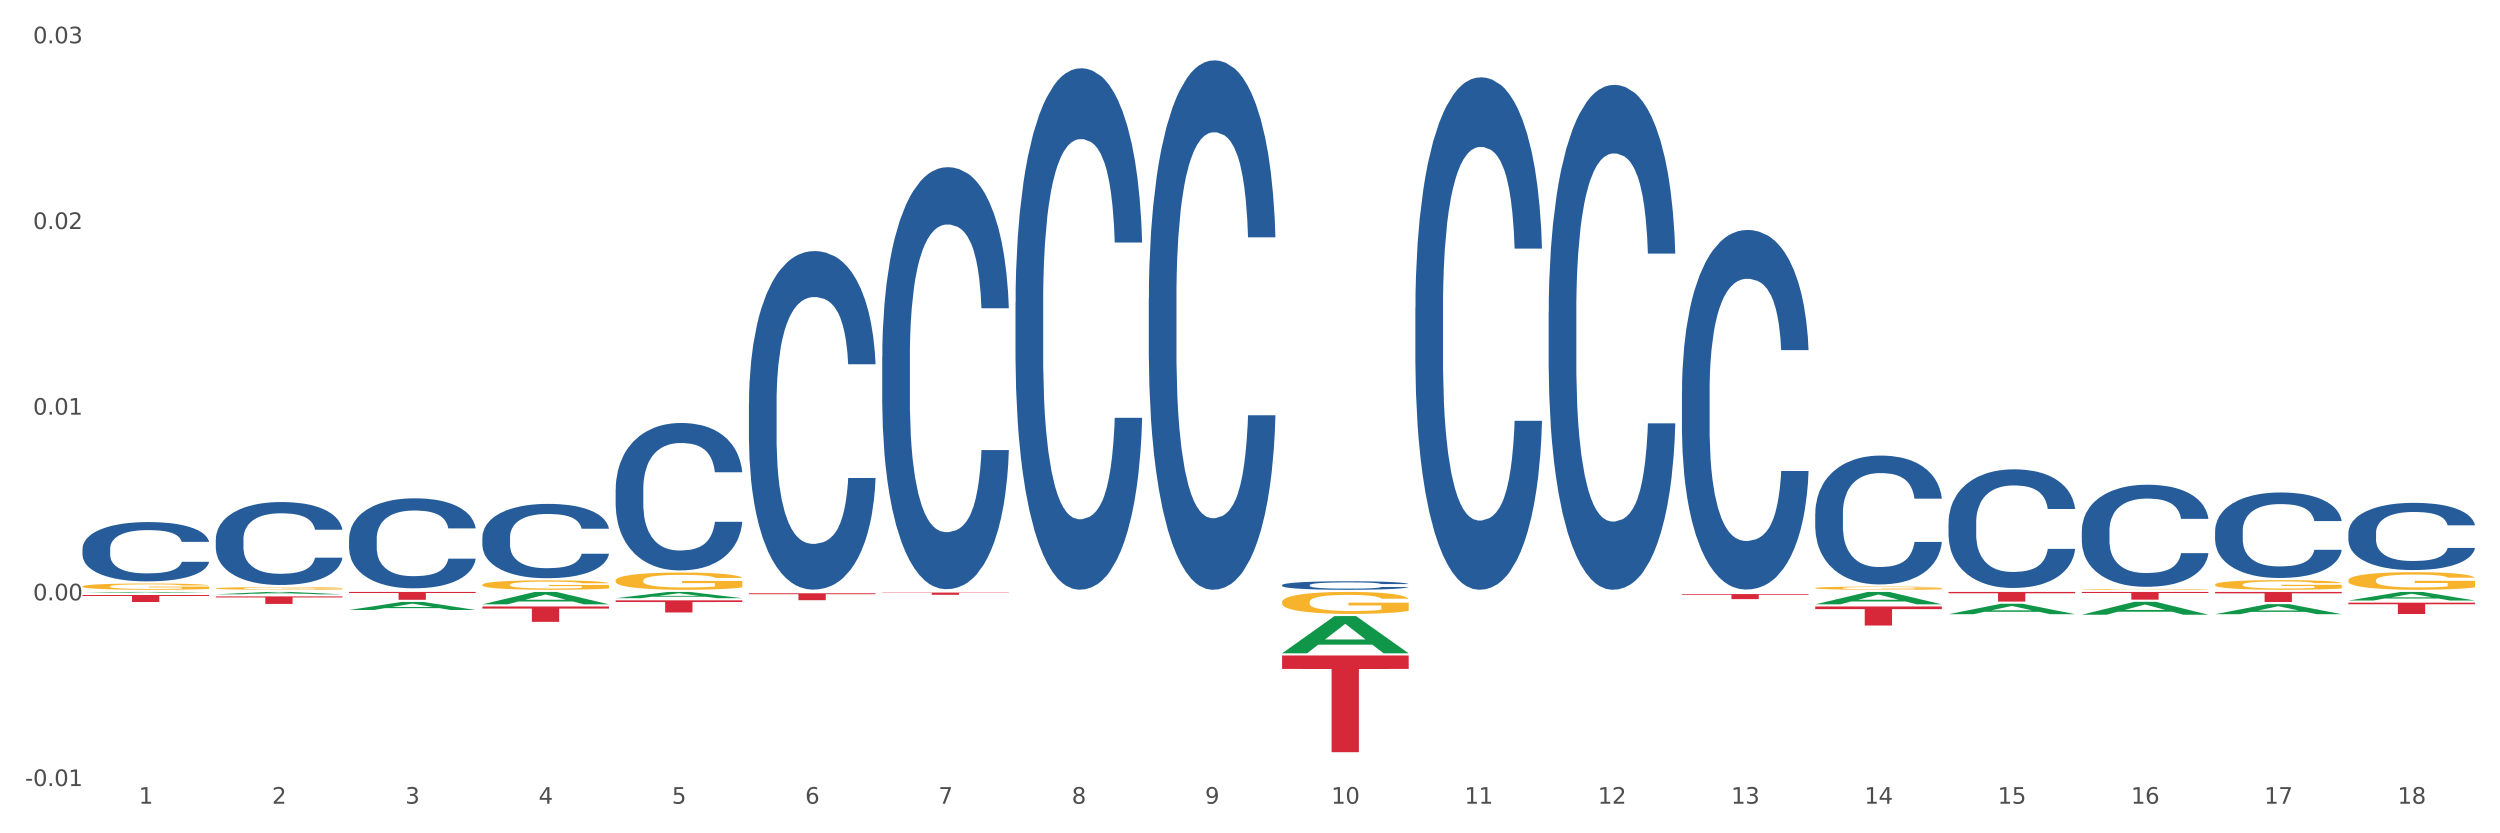 <?xml version="1.0" encoding="utf-8" standalone="no"?>
<!DOCTYPE svg PUBLIC "-//W3C//DTD SVG 1.1//EN"
  "http://www.w3.org/Graphics/SVG/1.1/DTD/svg11.dtd">
<svg xmlns:xlink="http://www.w3.org/1999/xlink" width="1080pt" height="360pt" viewBox="0 0 1080 360" xmlns="http://www.w3.org/2000/svg" version="1.1">
 <rect x="0" y="0" width="1080" height="360" fill="#333333" stroke="none"/>
 <defs>
  <style type="text/css">*{stroke-linejoin: round; stroke-linecap: butt}</style>
 </defs>
 <g id="figure_1">
  <g id="patch_1">
   <path d="M 0 360 
L 1080 360 
L 1080 0 
L 0 0 
z
" style="fill: #ffffff; stroke: #ffffff; stroke-linejoin: miter"/>
  </g>
  <g id="axes_1">
   <g id="matplotlib.axis_1">
    <g id="xtick_1">
     <g id="text_1">
      <!-- 1 -->
      <g style="fill: #4d4d4d" transform="translate(59.935 347.204) scale(0.096 -0.096)">
       <defs>
        <path id="DejaVuSans-31" d="M 794 531 
L 1825 531 
L 1825 4091 
L 703 3866 
L 703 4441 
L 1819 4666 
L 2450 4666 
L 2450 531 
L 3481 531 
L 3481 0 
L 794 0 
L 794 531 
z
" transform="scale(0.016)"/>
       </defs>
       <use xlink:href="#DejaVuSans-31"/>
      </g>
     </g>
    </g>
    <g id="xtick_2">
     <g id="text_2">
      <!-- 2 -->
      <g style="fill: #4d4d4d" transform="translate(117.515 347.204) scale(0.096 -0.096)">
       <defs>
        <path id="DejaVuSans-32" d="M 1228 531 
L 3431 531 
L 3431 0 
L 469 0 
L 469 531 
Q 828 903 1448 1529 
Q 2069 2156 2228 2338 
Q 2531 2678 2651 2914 
Q 2772 3150 2772 3378 
Q 2772 3750 2511 3984 
Q 2250 4219 1831 4219 
Q 1534 4219 1204 4116 
Q 875 4013 500 3803 
L 500 4441 
Q 881 4594 1212 4672 
Q 1544 4750 1819 4750 
Q 2544 4750 2975 4387 
Q 3406 4025 3406 3419 
Q 3406 3131 3298 2873 
Q 3191 2616 2906 2266 
Q 2828 2175 2409 1742 
Q 1991 1309 1228 531 
z
" transform="scale(0.016)"/>
       </defs>
       <use xlink:href="#DejaVuSans-32"/>
      </g>
     </g>
    </g>
    <g id="xtick_3">
     <g id="text_3">
      <!-- 3 -->
      <g style="fill: #4d4d4d" transform="translate(175.095 347.204) scale(0.096 -0.096)">
       <defs>
        <path id="DejaVuSans-33" d="M 2597 2516 
Q 3050 2419 3304 2112 
Q 3559 1806 3559 1356 
Q 3559 666 3084 287 
Q 2609 -91 1734 -91 
Q 1441 -91 1130 -33 
Q 819 25 488 141 
L 488 750 
Q 750 597 1062 519 
Q 1375 441 1716 441 
Q 2309 441 2620 675 
Q 2931 909 2931 1356 
Q 2931 1769 2642 2001 
Q 2353 2234 1838 2234 
L 1294 2234 
L 1294 2753 
L 1863 2753 
Q 2328 2753 2575 2939 
Q 2822 3125 2822 3475 
Q 2822 3834 2567 4026 
Q 2313 4219 1838 4219 
Q 1578 4219 1281 4162 
Q 984 4106 628 3988 
L 628 4550 
Q 988 4650 1302 4700 
Q 1616 4750 1894 4750 
Q 2613 4750 3031 4423 
Q 3450 4097 3450 3541 
Q 3450 3153 3228 2886 
Q 3006 2619 2597 2516 
z
" transform="scale(0.016)"/>
       </defs>
       <use xlink:href="#DejaVuSans-33"/>
      </g>
     </g>
    </g>
    <g id="xtick_4">
     <g id="text_4">
      <!-- 4 -->
      <g style="fill: #4d4d4d" transform="translate(232.675 347.204) scale(0.096 -0.096)">
       <defs>
        <path id="DejaVuSans-34" d="M 2419 4116 
L 825 1625 
L 2419 1625 
L 2419 4116 
z
M 2253 4666 
L 3047 4666 
L 3047 1625 
L 3713 1625 
L 3713 1100 
L 3047 1100 
L 3047 0 
L 2419 0 
L 2419 1100 
L 313 1100 
L 313 1709 
L 2253 4666 
z
" transform="scale(0.016)"/>
       </defs>
       <use xlink:href="#DejaVuSans-34"/>
      </g>
     </g>
    </g>
    <g id="xtick_5">
     <g id="text_5">
      <!-- 5 -->
      <g style="fill: #4d4d4d" transform="translate(290.255 347.204) scale(0.096 -0.096)">
       <defs>
        <path id="DejaVuSans-35" d="M 691 4666 
L 3169 4666 
L 3169 4134 
L 1269 4134 
L 1269 2991 
Q 1406 3038 1543 3061 
Q 1681 3084 1819 3084 
Q 2600 3084 3056 2656 
Q 3513 2228 3513 1497 
Q 3513 744 3044 326 
Q 2575 -91 1722 -91 
Q 1428 -91 1123 -41 
Q 819 9 494 109 
L 494 744 
Q 775 591 1075 516 
Q 1375 441 1709 441 
Q 2250 441 2565 725 
Q 2881 1009 2881 1497 
Q 2881 1984 2565 2268 
Q 2250 2553 1709 2553 
Q 1456 2553 1204 2497 
Q 953 2441 691 2322 
L 691 4666 
z
" transform="scale(0.016)"/>
       </defs>
       <use xlink:href="#DejaVuSans-35"/>
      </g>
     </g>
    </g>
    <g id="xtick_6">
     <g id="text_6">
      <!-- 6 -->
      <g style="fill: #4d4d4d" transform="translate(347.835 347.204) scale(0.096 -0.096)">
       <defs>
        <path id="DejaVuSans-36" d="M 2113 2584 
Q 1688 2584 1439 2293 
Q 1191 2003 1191 1497 
Q 1191 994 1439 701 
Q 1688 409 2113 409 
Q 2538 409 2786 701 
Q 3034 994 3034 1497 
Q 3034 2003 2786 2293 
Q 2538 2584 2113 2584 
z
M 3366 4563 
L 3366 3988 
Q 3128 4100 2886 4159 
Q 2644 4219 2406 4219 
Q 1781 4219 1451 3797 
Q 1122 3375 1075 2522 
Q 1259 2794 1537 2939 
Q 1816 3084 2150 3084 
Q 2853 3084 3261 2657 
Q 3669 2231 3669 1497 
Q 3669 778 3244 343 
Q 2819 -91 2113 -91 
Q 1303 -91 875 529 
Q 447 1150 447 2328 
Q 447 3434 972 4092 
Q 1497 4750 2381 4750 
Q 2619 4750 2861 4703 
Q 3103 4656 3366 4563 
z
" transform="scale(0.016)"/>
       </defs>
       <use xlink:href="#DejaVuSans-36"/>
      </g>
     </g>
    </g>
    <g id="xtick_7">
     <g id="text_7">
      <!-- 7 -->
      <g style="fill: #4d4d4d" transform="translate(405.415 347.204) scale(0.096 -0.096)">
       <defs>
        <path id="DejaVuSans-37" d="M 525 4666 
L 3525 4666 
L 3525 4397 
L 1831 0 
L 1172 0 
L 2766 4134 
L 525 4134 
L 525 4666 
z
" transform="scale(0.016)"/>
       </defs>
       <use xlink:href="#DejaVuSans-37"/>
      </g>
     </g>
    </g>
    <g id="xtick_8">
     <g id="text_8">
      <!-- 8 -->
      <g style="fill: #4d4d4d" transform="translate(462.995 347.204) scale(0.096 -0.096)">
       <defs>
        <path id="DejaVuSans-38" d="M 2034 2216 
Q 1584 2216 1326 1975 
Q 1069 1734 1069 1313 
Q 1069 891 1326 650 
Q 1584 409 2034 409 
Q 2484 409 2743 651 
Q 3003 894 3003 1313 
Q 3003 1734 2745 1975 
Q 2488 2216 2034 2216 
z
M 1403 2484 
Q 997 2584 770 2862 
Q 544 3141 544 3541 
Q 544 4100 942 4425 
Q 1341 4750 2034 4750 
Q 2731 4750 3128 4425 
Q 3525 4100 3525 3541 
Q 3525 3141 3298 2862 
Q 3072 2584 2669 2484 
Q 3125 2378 3379 2068 
Q 3634 1759 3634 1313 
Q 3634 634 3220 271 
Q 2806 -91 2034 -91 
Q 1263 -91 848 271 
Q 434 634 434 1313 
Q 434 1759 690 2068 
Q 947 2378 1403 2484 
z
M 1172 3481 
Q 1172 3119 1398 2916 
Q 1625 2713 2034 2713 
Q 2441 2713 2670 2916 
Q 2900 3119 2900 3481 
Q 2900 3844 2670 4047 
Q 2441 4250 2034 4250 
Q 1625 4250 1398 4047 
Q 1172 3844 1172 3481 
z
" transform="scale(0.016)"/>
       </defs>
       <use xlink:href="#DejaVuSans-38"/>
      </g>
     </g>
    </g>
    <g id="xtick_9">
     <g id="text_9">
      <!-- 9 -->
      <g style="fill: #4d4d4d" transform="translate(520.575 347.204) scale(0.096 -0.096)">
       <defs>
        <path id="DejaVuSans-39" d="M 703 97 
L 703 672 
Q 941 559 1184 500 
Q 1428 441 1663 441 
Q 2288 441 2617 861 
Q 2947 1281 2994 2138 
Q 2813 1869 2534 1725 
Q 2256 1581 1919 1581 
Q 1219 1581 811 2004 
Q 403 2428 403 3163 
Q 403 3881 828 4315 
Q 1253 4750 1959 4750 
Q 2769 4750 3195 4129 
Q 3622 3509 3622 2328 
Q 3622 1225 3098 567 
Q 2575 -91 1691 -91 
Q 1453 -91 1209 -44 
Q 966 3 703 97 
z
M 1959 2075 
Q 2384 2075 2632 2365 
Q 2881 2656 2881 3163 
Q 2881 3666 2632 3958 
Q 2384 4250 1959 4250 
Q 1534 4250 1286 3958 
Q 1038 3666 1038 3163 
Q 1038 2656 1286 2365 
Q 1534 2075 1959 2075 
z
" transform="scale(0.016)"/>
       </defs>
       <use xlink:href="#DejaVuSans-39"/>
      </g>
     </g>
    </g>
    <g id="xtick_10">
     <g id="text_10">
      <!-- 10 -->
      <g style="fill: #4d4d4d" transform="translate(575.101 347.204) scale(0.096 -0.096)">
       <defs>
        <path id="DejaVuSans-30" d="M 2034 4250 
Q 1547 4250 1301 3770 
Q 1056 3291 1056 2328 
Q 1056 1369 1301 889 
Q 1547 409 2034 409 
Q 2525 409 2770 889 
Q 3016 1369 3016 2328 
Q 3016 3291 2770 3770 
Q 2525 4250 2034 4250 
z
M 2034 4750 
Q 2819 4750 3233 4129 
Q 3647 3509 3647 2328 
Q 3647 1150 3233 529 
Q 2819 -91 2034 -91 
Q 1250 -91 836 529 
Q 422 1150 422 2328 
Q 422 3509 836 4129 
Q 1250 4750 2034 4750 
z
" transform="scale(0.016)"/>
       </defs>
       <use xlink:href="#DejaVuSans-31"/>
       <use xlink:href="#DejaVuSans-30" transform="translate(63.623 0)"/>
      </g>
     </g>
    </g>
    <g id="xtick_11">
     <g id="text_11">
      <!-- 11 -->
      <g style="fill: #4d4d4d" transform="translate(632.681 347.204) scale(0.096 -0.096)">
       <use xlink:href="#DejaVuSans-31"/>
       <use xlink:href="#DejaVuSans-31" transform="translate(63.623 0)"/>
      </g>
     </g>
    </g>
    <g id="xtick_12">
     <g id="text_12">
      <!-- 12 -->
      <g style="fill: #4d4d4d" transform="translate(690.261 347.204) scale(0.096 -0.096)">
       <use xlink:href="#DejaVuSans-31"/>
       <use xlink:href="#DejaVuSans-32" transform="translate(63.623 0)"/>
      </g>
     </g>
    </g>
    <g id="xtick_13">
     <g id="text_13">
      <!-- 13 -->
      <g style="fill: #4d4d4d" transform="translate(747.841 347.204) scale(0.096 -0.096)">
       <use xlink:href="#DejaVuSans-31"/>
       <use xlink:href="#DejaVuSans-33" transform="translate(63.623 0)"/>
      </g>
     </g>
    </g>
    <g id="xtick_14">
     <g id="text_14">
      <!-- 14 -->
      <g style="fill: #4d4d4d" transform="translate(805.421 347.204) scale(0.096 -0.096)">
       <use xlink:href="#DejaVuSans-31"/>
       <use xlink:href="#DejaVuSans-34" transform="translate(63.623 0)"/>
      </g>
     </g>
    </g>
    <g id="xtick_15">
     <g id="text_15">
      <!-- 15 -->
      <g style="fill: #4d4d4d" transform="translate(863.001 347.204) scale(0.096 -0.096)">
       <use xlink:href="#DejaVuSans-31"/>
       <use xlink:href="#DejaVuSans-35" transform="translate(63.623 0)"/>
      </g>
     </g>
    </g>
    <g id="xtick_16">
     <g id="text_16">
      <!-- 16 -->
      <g style="fill: #4d4d4d" transform="translate(920.581 347.204) scale(0.096 -0.096)">
       <use xlink:href="#DejaVuSans-31"/>
       <use xlink:href="#DejaVuSans-36" transform="translate(63.623 0)"/>
      </g>
     </g>
    </g>
    <g id="xtick_17">
     <g id="text_17">
      <!-- 17 -->
      <g style="fill: #4d4d4d" transform="translate(978.161 347.204) scale(0.096 -0.096)">
       <use xlink:href="#DejaVuSans-31"/>
       <use xlink:href="#DejaVuSans-37" transform="translate(63.623 0)"/>
      </g>
     </g>
    </g>
    <g id="xtick_18">
     <g id="text_18">
      <!-- 18 -->
      <g style="fill: #4d4d4d" transform="translate(1035.741 347.204) scale(0.096 -0.096)">
       <use xlink:href="#DejaVuSans-31"/>
       <use xlink:href="#DejaVuSans-38" transform="translate(63.623 0)"/>
      </g>
     </g>
    </g>
    <g id="xtick_19"/>
    <g id="xtick_20"/>
    <g id="xtick_21"/>
    <g id="xtick_22"/>
    <g id="xtick_23"/>
    <g id="xtick_24"/>
    <g id="xtick_25"/>
    <g id="xtick_26"/>
    <g id="xtick_27"/>
    <g id="xtick_28"/>
    <g id="xtick_29"/>
    <g id="xtick_30"/>
    <g id="xtick_31"/>
    <g id="xtick_32"/>
    <g id="xtick_33"/>
    <g id="xtick_34"/>
    <g id="xtick_35"/>
   </g>
   <g id="matplotlib.axis_2">
    <g id="ytick_1">
     <g id="text_19">
      <!-- -0.01 -->
      <g style="fill: #4d4d4d" transform="translate(10.8 339.568) scale(0.096 -0.096)">
       <defs>
        <path id="DejaVuSans-2d" d="M 313 2009 
L 1997 2009 
L 1997 1497 
L 313 1497 
L 313 2009 
z
" transform="scale(0.016)"/>
        <path id="DejaVuSans-2e" d="M 684 794 
L 1344 794 
L 1344 0 
L 684 0 
L 684 794 
z
" transform="scale(0.016)"/>
       </defs>
       <use xlink:href="#DejaVuSans-2d"/>
       <use xlink:href="#DejaVuSans-30" transform="translate(36.084 0)"/>
       <use xlink:href="#DejaVuSans-2e" transform="translate(99.707 0)"/>
       <use xlink:href="#DejaVuSans-30" transform="translate(131.494 0)"/>
       <use xlink:href="#DejaVuSans-31" transform="translate(195.117 0)"/>
      </g>
     </g>
    </g>
    <g id="ytick_2">
     <g id="text_20">
      <!-- 0.00 -->
      <g style="fill: #4d4d4d" transform="translate(14.264 259.354) scale(0.096 -0.096)">
       <use xlink:href="#DejaVuSans-30"/>
       <use xlink:href="#DejaVuSans-2e" transform="translate(63.623 0)"/>
       <use xlink:href="#DejaVuSans-30" transform="translate(95.41 0)"/>
       <use xlink:href="#DejaVuSans-30" transform="translate(159.033 0)"/>
      </g>
     </g>
    </g>
    <g id="ytick_3">
     <g id="text_21">
      <!-- 0.01 -->
      <g style="fill: #4d4d4d" transform="translate(14.264 179.14) scale(0.096 -0.096)">
       <use xlink:href="#DejaVuSans-30"/>
       <use xlink:href="#DejaVuSans-2e" transform="translate(63.623 0)"/>
       <use xlink:href="#DejaVuSans-30" transform="translate(95.41 0)"/>
       <use xlink:href="#DejaVuSans-31" transform="translate(159.033 0)"/>
      </g>
     </g>
    </g>
    <g id="ytick_4">
     <g id="text_22">
      <!-- 0.02 -->
      <g style="fill: #4d4d4d" transform="translate(14.264 98.927) scale(0.096 -0.096)">
       <use xlink:href="#DejaVuSans-30"/>
       <use xlink:href="#DejaVuSans-2e" transform="translate(63.623 0)"/>
       <use xlink:href="#DejaVuSans-30" transform="translate(95.41 0)"/>
       <use xlink:href="#DejaVuSans-32" transform="translate(159.033 0)"/>
      </g>
     </g>
    </g>
    <g id="ytick_5">
     <g id="text_23">
      <!-- 0.03 -->
      <g style="fill: #4d4d4d" transform="translate(14.264 18.713) scale(0.096 -0.096)">
       <use xlink:href="#DejaVuSans-30"/>
       <use xlink:href="#DejaVuSans-2e" transform="translate(63.623 0)"/>
       <use xlink:href="#DejaVuSans-30" transform="translate(95.41 0)"/>
       <use xlink:href="#DejaVuSans-33" transform="translate(159.033 0)"/>
      </g>
     </g>
    </g>
    <g id="ytick_6"/>
    <g id="ytick_7"/>
    <g id="ytick_8"/>
    <g id="ytick_9"/>
   </g>
   <g id="PolyCollection_1">
    <path d="M 35.639 256.131 
L 35.695 256.131 
L 58.252 255.707 
L 67.613 255.707 
L 90.34 256.132 
L 79.512 256.132 
L 74.606 256.033 
L 51.316 256.033 
L 51.147 256.035 
L 46.41 256.132 
L 35.639 256.132 
L 35.639 256.131 
L 54.248 255.974 
L 71.674 255.974 
L 63.045 255.797 
L 62.933 255.797 
L 62.82 255.798 
L 54.192 255.974 
L 54.248 255.974 
L 35.639 256.131 
z
" clip-path="url(#p138a2bb57c)" style="fill: #109648"/>
    <path d="M 611.439 132.871 
L 611.503 132.669 
L 611.503 127.008 
L 611.697 119.325 
L 612.409 105.172 
L 613.314 94.457 
L 614.866 81.921 
L 615.706 76.664 
L 616.805 70.801 
L 619.068 61.298 
L 621.655 53.211 
L 623.465 48.763 
L 624.823 45.932 
L 627.862 40.878 
L 629.608 38.654 
L 631.418 36.834 
L 632.97 35.621 
L 635.556 34.206 
L 637.625 33.599 
L 640.018 33.397 
L 642.022 33.599 
L 644.673 34.408 
L 648.553 36.834 
L 650.04 38.249 
L 652.044 40.676 
L 654.113 43.911 
L 655.794 47.146 
L 657.734 51.796 
L 659.739 57.861 
L 661.678 65.544 
L 663.036 72.621 
L 664.135 80.101 
L 665.105 89.2 
L 665.817 99.107 
L 666.14 107.396 
L 654.307 107.396 
L 653.984 99.915 
L 653.337 91.828 
L 652.691 86.369 
L 651.98 81.921 
L 650.88 76.867 
L 649.911 73.632 
L 648.294 69.79 
L 646.807 67.364 
L 645.578 65.949 
L 644.091 64.736 
L 640.923 63.522 
L 638.66 63.522 
L 637.237 63.927 
L 635.492 64.938 
L 634.005 66.353 
L 632.259 68.779 
L 630.901 71.408 
L 629.543 74.845 
L 628.767 77.271 
L 627.603 81.719 
L 626.827 85.358 
L 625.793 91.626 
L 625.211 96.074 
L 624.176 107.598 
L 623.724 116.09 
L 623.53 121.954 
L 623.401 128.423 
L 623.401 159.964 
L 623.789 174.117 
L 624.112 180.182 
L 624.629 187.057 
L 625.599 195.953 
L 627.021 204.647 
L 628.509 210.914 
L 629.737 214.756 
L 630.901 217.586 
L 632.065 219.81 
L 633.487 221.832 
L 634.651 223.045 
L 636.397 224.258 
L 638.466 224.865 
L 640.082 224.865 
L 643.38 223.854 
L 644.867 222.843 
L 646.29 221.428 
L 647.841 219.204 
L 649.07 216.778 
L 649.781 214.958 
L 650.945 211.117 
L 651.85 207.073 
L 652.626 202.423 
L 653.143 198.379 
L 653.725 192.313 
L 654.178 185.439 
L 654.307 181.8 
L 666.14 181.8 
L 665.881 189.079 
L 665.429 196.155 
L 664.523 205.658 
L 663.812 211.117 
L 662.713 217.789 
L 661.549 223.45 
L 659.933 229.717 
L 658.445 234.368 
L 656.894 238.411 
L 655.213 242.051 
L 652.174 247.105 
L 651.074 248.521 
L 648.747 250.947 
L 646.936 252.362 
L 644.285 253.777 
L 641.57 254.586 
L 638.725 254.788 
L 636.203 254.384 
L 633.423 253.171 
L 631.677 251.958 
L 629.737 250.138 
L 627.474 247.307 
L 625.34 243.87 
L 623.336 239.827 
L 621.461 235.176 
L 619.715 229.92 
L 617.452 221.226 
L 615.771 212.734 
L 614.542 204.849 
L 613.702 198.177 
L 612.861 189.685 
L 612.409 183.822 
L 611.697 169.669 
L 611.439 156.527 
L 611.439 132.871 
z
" clip-path="url(#p138a2bb57c)" style="fill: #255c99"/>
    <path d="M 35.639 253.33 
L 35.703 253.327 
L 35.703 253.238 
L 35.832 253.161 
L 36.478 252.975 
L 37.447 252.822 
L 38.157 252.74 
L 38.868 252.673 
L 39.707 252.606 
L 40.74 252.537 
L 42.613 252.436 
L 43.776 252.384 
L 45.197 252.329 
L 47.78 252.25 
L 49.653 252.205 
L 51.59 252.168 
L 54.755 252.123 
L 56.821 252.104 
L 59.017 252.089 
L 61.665 252.079 
L 63.667 252.076 
L 68.059 252.084 
L 71.804 252.106 
L 73.613 252.123 
L 75.938 252.153 
L 77.165 252.173 
L 79.167 252.213 
L 81.233 252.265 
L 82.654 252.309 
L 84.785 252.393 
L 86.4 252.478 
L 87.885 252.582 
L 88.66 252.653 
L 89.242 252.72 
L 89.758 252.797 
L 90.275 252.918 
L 78.65 252.918 
L 78.198 252.832 
L 77.488 252.75 
L 76.454 252.671 
L 75.55 252.621 
L 74 252.559 
L 72.579 252.52 
L 71.094 252.49 
L 69.286 252.465 
L 67.865 252.453 
L 65.863 252.443 
L 61.923 252.445 
L 59.276 252.465 
L 57.467 252.49 
L 56.305 252.512 
L 55.271 252.537 
L 54.109 252.572 
L 52.753 252.624 
L 51.784 252.671 
L 50.815 252.73 
L 50.04 252.79 
L 49.33 252.859 
L 48.749 252.933 
L 48.297 253.01 
L 47.909 253.104 
L 47.586 253.26 
L 47.586 253.599 
L 47.715 253.676 
L 48.038 253.778 
L 48.426 253.855 
L 49.072 253.946 
L 49.653 254.008 
L 50.751 254.097 
L 51.978 254.172 
L 52.946 254.219 
L 53.915 254.258 
L 55.594 254.313 
L 57.467 254.357 
L 59.082 254.385 
L 61.278 254.409 
L 62.763 254.419 
L 64.055 254.424 
L 67.219 254.424 
L 69.48 254.417 
L 71.998 254.399 
L 73.936 254.377 
L 75.55 254.35 
L 77.359 254.305 
L 78.521 254.263 
L 78.521 253.746 
L 64.313 253.743 
L 64.313 253.399 
L 90.34 253.399 
L 90.34 254.409 
L 89.242 254.461 
L 88.015 254.508 
L 86.723 254.55 
L 84.785 254.602 
L 82.461 254.652 
L 80.394 254.687 
L 78.198 254.716 
L 75.615 254.744 
L 72.257 254.768 
L 70.19 254.778 
L 67.607 254.786 
L 64.571 254.788 
L 61.923 254.783 
L 59.34 254.771 
L 56.628 254.749 
L 53.98 254.716 
L 51.978 254.684 
L 49.976 254.645 
L 47.845 254.593 
L 46.165 254.543 
L 44.874 254.498 
L 43.453 254.442 
L 41.903 254.367 
L 40.74 254.3 
L 39.707 254.231 
L 38.609 254.142 
L 37.834 254.065 
L 37.059 253.968 
L 36.607 253.897 
L 36.091 253.785 
L 35.703 253.629 
L 35.639 253.33 
z
" clip-path="url(#p138a2bb57c)" style="fill: #f7b32b"/>
    <path d="M 496.279 128.835 
L 496.343 128.626 
L 496.343 122.778 
L 496.537 114.84 
L 497.249 100.219 
L 498.154 89.148 
L 499.706 76.198 
L 500.546 70.767 
L 501.645 64.71 
L 503.908 54.893 
L 506.495 46.537 
L 508.305 41.942 
L 509.663 39.018 
L 512.702 33.796 
L 514.448 31.498 
L 516.258 29.618 
L 517.81 28.365 
L 520.396 26.903 
L 522.465 26.276 
L 524.858 26.067 
L 526.862 26.276 
L 529.513 27.112 
L 533.393 29.618 
L 534.88 31.081 
L 536.884 33.587 
L 538.953 36.929 
L 540.634 40.271 
L 542.574 45.075 
L 544.579 51.342 
L 546.518 59.279 
L 547.876 66.59 
L 548.975 74.318 
L 549.945 83.718 
L 550.656 93.953 
L 550.98 102.517 
L 539.147 102.517 
L 538.824 94.788 
L 538.177 86.433 
L 537.531 80.793 
L 536.82 76.198 
L 535.72 70.976 
L 534.75 67.634 
L 533.134 63.665 
L 531.647 61.159 
L 530.418 59.697 
L 528.931 58.443 
L 525.763 57.19 
L 523.5 57.19 
L 522.077 57.608 
L 520.332 58.652 
L 518.845 60.115 
L 517.099 62.621 
L 515.741 65.336 
L 514.383 68.887 
L 513.607 71.394 
L 512.443 75.989 
L 511.667 79.749 
L 510.633 86.224 
L 510.051 90.819 
L 509.016 102.725 
L 508.564 111.498 
L 508.37 117.556 
L 508.241 124.24 
L 508.241 156.825 
L 508.628 171.446 
L 508.952 177.712 
L 509.469 184.814 
L 510.439 194.005 
L 511.861 202.987 
L 513.349 209.462 
L 514.577 213.431 
L 515.741 216.355 
L 516.905 218.652 
L 518.327 220.741 
L 519.491 221.994 
L 521.237 223.248 
L 523.306 223.874 
L 524.922 223.874 
L 528.22 222.83 
L 529.707 221.786 
L 531.13 220.323 
L 532.681 218.026 
L 533.91 215.519 
L 534.621 213.639 
L 535.785 209.671 
L 536.69 205.493 
L 537.466 200.689 
L 537.983 196.511 
L 538.565 190.245 
L 539.018 183.143 
L 539.147 179.383 
L 550.98 179.383 
L 550.721 186.903 
L 550.269 194.214 
L 549.363 204.031 
L 548.652 209.671 
L 547.553 216.564 
L 546.389 222.412 
L 544.773 228.887 
L 543.285 233.692 
L 541.734 237.869 
L 540.052 241.629 
L 537.014 246.851 
L 535.914 248.313 
L 533.587 250.82 
L 531.776 252.282 
L 529.125 253.744 
L 526.41 254.579 
L 523.565 254.788 
L 521.043 254.37 
L 518.263 253.117 
L 516.517 251.864 
L 514.577 249.984 
L 512.314 247.06 
L 510.18 243.509 
L 508.176 239.331 
L 506.301 234.527 
L 504.555 229.096 
L 502.292 220.115 
L 500.611 211.342 
L 499.382 203.196 
L 498.542 196.303 
L 497.701 187.53 
L 497.249 181.472 
L 496.537 166.851 
L 496.279 153.274 
L 496.279 128.835 
z
" clip-path="url(#p138a2bb57c)" style="fill: #255c99"/>
    <path d="M 438.699 130.703 
L 438.763 130.497 
L 438.763 124.737 
L 438.957 116.918 
L 439.669 102.517 
L 440.574 91.613 
L 442.126 78.857 
L 442.966 73.508 
L 444.065 67.541 
L 446.328 57.871 
L 448.915 49.642 
L 450.725 45.116 
L 452.083 42.235 
L 455.122 37.092 
L 456.868 34.829 
L 458.678 32.977 
L 460.23 31.743 
L 462.816 30.302 
L 464.885 29.685 
L 467.278 29.479 
L 469.282 29.685 
L 471.933 30.508 
L 475.813 32.977 
L 477.3 34.417 
L 479.304 36.886 
L 481.373 40.178 
L 483.054 43.47 
L 484.994 48.202 
L 486.999 54.374 
L 488.938 62.192 
L 490.296 69.393 
L 491.395 77.005 
L 492.365 86.263 
L 493.076 96.345 
L 493.4 104.78 
L 481.567 104.78 
L 481.244 97.168 
L 480.597 88.938 
L 479.951 83.383 
L 479.24 78.857 
L 478.14 73.713 
L 477.17 70.421 
L 475.554 66.512 
L 474.067 64.044 
L 472.838 62.603 
L 471.351 61.369 
L 468.183 60.135 
L 465.92 60.135 
L 464.497 60.546 
L 462.752 61.575 
L 461.264 63.015 
L 459.519 65.484 
L 458.161 68.158 
L 456.803 71.656 
L 456.027 74.125 
L 454.863 78.651 
L 454.087 82.354 
L 453.053 88.732 
L 452.471 93.259 
L 451.436 104.986 
L 450.984 113.627 
L 450.79 119.593 
L 450.661 126.177 
L 450.661 158.272 
L 451.048 172.674 
L 451.372 178.846 
L 451.889 185.841 
L 452.859 194.894 
L 454.281 203.74 
L 455.769 210.118 
L 456.997 214.027 
L 458.161 216.908 
L 459.325 219.171 
L 460.747 221.228 
L 461.911 222.463 
L 463.657 223.697 
L 465.726 224.314 
L 467.342 224.314 
L 470.64 223.286 
L 472.127 222.257 
L 473.55 220.817 
L 475.101 218.554 
L 476.33 216.085 
L 477.041 214.233 
L 478.205 210.324 
L 479.11 206.209 
L 479.886 201.477 
L 480.403 197.362 
L 480.985 191.19 
L 481.438 184.195 
L 481.567 180.492 
L 493.4 180.492 
L 493.141 187.898 
L 492.688 195.099 
L 491.783 204.769 
L 491.072 210.324 
L 489.973 217.113 
L 488.809 222.874 
L 487.193 229.252 
L 485.705 233.984 
L 484.154 238.099 
L 482.472 241.802 
L 479.434 246.946 
L 478.334 248.386 
L 476.007 250.855 
L 474.196 252.295 
L 471.545 253.735 
L 468.83 254.558 
L 465.985 254.764 
L 463.463 254.352 
L 460.683 253.118 
L 458.937 251.883 
L 456.997 250.032 
L 454.734 247.151 
L 452.6 243.654 
L 450.596 239.539 
L 448.721 234.807 
L 446.975 229.458 
L 444.712 220.611 
L 443.031 211.97 
L 441.802 203.946 
L 440.962 197.157 
L 440.121 188.516 
L 439.669 182.549 
L 438.957 168.148 
L 438.699 154.774 
L 438.699 130.703 
z
" clip-path="url(#p138a2bb57c)" style="fill: #255c99"/>
    <path d="M 381.119 154.138 
L 381.183 153.972 
L 381.183 149.31 
L 381.377 142.983 
L 382.089 131.328 
L 382.994 122.504 
L 384.546 112.181 
L 385.386 107.852 
L 386.485 103.023 
L 388.748 95.198 
L 391.335 88.538 
L 393.145 84.875 
L 394.503 82.544 
L 397.542 78.381 
L 399.288 76.55 
L 401.098 75.051 
L 402.65 74.052 
L 405.236 72.887 
L 407.305 72.387 
L 409.698 72.221 
L 411.702 72.387 
L 414.353 73.053 
L 418.233 75.051 
L 419.72 76.217 
L 421.724 78.215 
L 423.793 80.879 
L 425.474 83.543 
L 427.414 87.372 
L 429.419 92.367 
L 431.358 98.694 
L 432.716 104.522 
L 433.815 110.682 
L 434.785 118.175 
L 435.496 126.333 
L 435.82 133.16 
L 423.987 133.16 
L 423.664 126.999 
L 423.017 120.339 
L 422.371 115.844 
L 421.659 112.181 
L 420.56 108.018 
L 419.59 105.354 
L 417.974 102.191 
L 416.487 100.193 
L 415.258 99.027 
L 413.771 98.028 
L 410.603 97.029 
L 408.34 97.029 
L 406.917 97.362 
L 405.172 98.195 
L 403.684 99.36 
L 401.939 101.358 
L 400.581 103.523 
L 399.223 106.353 
L 398.447 108.351 
L 397.283 112.014 
L 396.507 115.011 
L 395.473 120.173 
L 394.891 123.836 
L 393.856 133.326 
L 393.404 140.319 
L 393.21 145.147 
L 393.08 150.475 
L 393.08 176.449 
L 393.468 188.104 
L 393.792 193.099 
L 394.309 198.76 
L 395.279 206.086 
L 396.701 213.246 
L 398.188 218.407 
L 399.417 221.571 
L 400.581 223.902 
L 401.745 225.733 
L 403.167 227.398 
L 404.331 228.397 
L 406.077 229.396 
L 408.146 229.895 
L 409.762 229.895 
L 413.06 229.063 
L 414.547 228.231 
L 415.97 227.065 
L 417.521 225.234 
L 418.75 223.236 
L 419.461 221.737 
L 420.625 218.574 
L 421.53 215.244 
L 422.306 211.414 
L 422.823 208.084 
L 423.405 203.089 
L 423.858 197.428 
L 423.987 194.431 
L 435.82 194.431 
L 435.561 200.425 
L 435.108 206.253 
L 434.203 214.078 
L 433.492 218.574 
L 432.393 224.068 
L 431.229 228.73 
L 429.612 233.891 
L 428.125 237.721 
L 426.574 241.051 
L 424.892 244.048 
L 421.853 248.21 
L 420.754 249.376 
L 418.427 251.374 
L 416.616 252.539 
L 413.965 253.705 
L 411.249 254.371 
L 408.405 254.537 
L 405.883 254.204 
L 403.103 253.205 
L 401.357 252.206 
L 399.417 250.708 
L 397.154 248.377 
L 395.02 245.546 
L 393.016 242.216 
L 391.141 238.387 
L 389.395 234.058 
L 387.132 226.899 
L 385.451 219.906 
L 384.222 213.412 
L 383.382 207.918 
L 382.541 200.925 
L 382.089 196.096 
L 381.377 184.441 
L 381.119 173.619 
L 381.119 154.138 
z
" clip-path="url(#p138a2bb57c)" style="fill: #255c99"/>
    <path d="M 323.539 174.179 
L 323.603 174.045 
L 323.603 170.305 
L 323.797 165.23 
L 324.509 155.88 
L 325.414 148.801 
L 326.966 140.52 
L 327.806 137.047 
L 328.905 133.174 
L 331.168 126.896 
L 333.755 121.554 
L 335.565 118.615 
L 336.923 116.745 
L 339.962 113.406 
L 341.708 111.937 
L 343.518 110.735 
L 345.07 109.934 
L 347.656 108.999 
L 349.725 108.598 
L 352.118 108.464 
L 354.122 108.598 
L 356.773 109.132 
L 360.653 110.735 
L 362.14 111.67 
L 364.144 113.273 
L 366.213 115.41 
L 367.894 117.547 
L 369.834 120.619 
L 371.838 124.626 
L 373.778 129.701 
L 375.136 134.376 
L 376.235 139.318 
L 377.205 145.328 
L 377.916 151.873 
L 378.24 157.349 
L 366.407 157.349 
L 366.084 152.407 
L 365.437 147.065 
L 364.791 143.459 
L 364.079 140.52 
L 362.98 137.181 
L 362.01 135.044 
L 360.394 132.506 
L 358.907 130.903 
L 357.678 129.968 
L 356.191 129.167 
L 353.023 128.366 
L 350.76 128.366 
L 349.337 128.633 
L 347.592 129.301 
L 346.104 130.236 
L 344.359 131.838 
L 343.001 133.575 
L 341.643 135.845 
L 340.867 137.448 
L 339.703 140.387 
L 338.927 142.791 
L 337.893 146.931 
L 337.311 149.87 
L 336.276 157.483 
L 335.824 163.093 
L 335.63 166.966 
L 335.5 171.24 
L 335.5 192.076 
L 335.888 201.426 
L 336.212 205.433 
L 336.729 209.974 
L 337.699 215.851 
L 339.121 221.594 
L 340.608 225.735 
L 341.837 228.273 
L 343.001 230.143 
L 344.165 231.612 
L 345.587 232.948 
L 346.751 233.749 
L 348.497 234.55 
L 350.566 234.951 
L 352.182 234.951 
L 355.48 234.283 
L 356.967 233.615 
L 358.39 232.68 
L 359.941 231.211 
L 361.17 229.608 
L 361.881 228.406 
L 363.045 225.869 
L 363.95 223.197 
L 364.726 220.125 
L 365.243 217.454 
L 365.825 213.447 
L 366.278 208.906 
L 366.407 206.502 
L 378.24 206.502 
L 377.981 211.31 
L 377.528 215.985 
L 376.623 222.262 
L 375.912 225.869 
L 374.813 230.276 
L 373.649 234.016 
L 372.032 238.157 
L 370.545 241.229 
L 368.994 243.9 
L 367.312 246.304 
L 364.273 249.643 
L 363.174 250.578 
L 360.847 252.181 
L 359.036 253.116 
L 356.385 254.051 
L 353.669 254.585 
L 350.824 254.719 
L 348.303 254.452 
L 345.523 253.65 
L 343.777 252.849 
L 341.837 251.647 
L 339.574 249.777 
L 337.44 247.506 
L 335.436 244.835 
L 333.561 241.763 
L 331.815 238.29 
L 329.552 232.547 
L 327.871 226.937 
L 326.642 221.728 
L 325.802 217.32 
L 324.961 211.711 
L 324.509 207.837 
L 323.797 198.488 
L 323.539 189.806 
L 323.539 174.179 
z
" clip-path="url(#p138a2bb57c)" style="fill: #255c99"/>
    <path d="M 265.959 211.347 
L 266.023 211.288 
L 266.023 209.66 
L 266.217 207.449 
L 266.928 203.377 
L 267.834 200.294 
L 269.386 196.688 
L 270.226 195.175 
L 271.325 193.488 
L 273.588 190.754 
L 276.175 188.427 
L 277.985 187.148 
L 279.343 186.333 
L 282.382 184.879 
L 284.128 184.239 
L 285.938 183.715 
L 287.49 183.366 
L 290.076 182.959 
L 292.145 182.785 
L 294.538 182.727 
L 296.542 182.785 
L 299.193 183.017 
L 303.073 183.715 
L 304.56 184.123 
L 306.564 184.821 
L 308.633 185.751 
L 310.314 186.682 
L 312.254 188.02 
L 314.258 189.765 
L 316.198 191.976 
L 317.556 194.012 
L 318.655 196.164 
L 319.625 198.782 
L 320.336 201.632 
L 320.66 204.017 
L 308.827 204.017 
L 308.504 201.865 
L 307.857 199.538 
L 307.211 197.967 
L 306.499 196.688 
L 305.4 195.233 
L 304.43 194.303 
L 302.814 193.197 
L 301.327 192.499 
L 300.098 192.092 
L 298.611 191.743 
L 295.443 191.394 
L 293.18 191.394 
L 291.757 191.51 
L 290.012 191.801 
L 288.524 192.208 
L 286.779 192.906 
L 285.421 193.663 
L 284.063 194.652 
L 283.287 195.35 
L 282.123 196.629 
L 281.347 197.676 
L 280.313 199.48 
L 279.731 200.76 
L 278.696 204.075 
L 278.244 206.518 
L 278.05 208.205 
L 277.92 210.067 
L 277.92 219.142 
L 278.308 223.213 
L 278.632 224.959 
L 279.149 226.936 
L 280.119 229.496 
L 281.541 231.997 
L 283.028 233.801 
L 284.257 234.906 
L 285.421 235.72 
L 286.585 236.36 
L 288.007 236.942 
L 289.171 237.291 
L 290.917 237.64 
L 292.986 237.814 
L 294.602 237.814 
L 297.9 237.523 
L 299.387 237.233 
L 300.81 236.825 
L 302.361 236.186 
L 303.59 235.488 
L 304.301 234.964 
L 305.465 233.859 
L 306.37 232.695 
L 307.146 231.357 
L 307.663 230.194 
L 308.245 228.449 
L 308.698 226.471 
L 308.827 225.424 
L 320.66 225.424 
L 320.401 227.518 
L 319.948 229.554 
L 319.043 232.288 
L 318.332 233.859 
L 317.233 235.778 
L 316.069 237.407 
L 314.452 239.21 
L 312.965 240.548 
L 311.413 241.712 
L 309.732 242.759 
L 306.693 244.213 
L 305.594 244.62 
L 303.267 245.318 
L 301.456 245.726 
L 298.805 246.133 
L 296.089 246.365 
L 293.244 246.424 
L 290.723 246.307 
L 287.942 245.958 
L 286.197 245.609 
L 284.257 245.086 
L 281.994 244.271 
L 279.86 243.282 
L 277.856 242.119 
L 275.981 240.781 
L 274.235 239.269 
L 271.972 236.767 
L 270.291 234.324 
L 269.062 232.055 
L 268.222 230.136 
L 267.381 227.693 
L 266.928 226.006 
L 266.217 221.934 
L 265.959 218.153 
L 265.959 211.347 
z
" clip-path="url(#p138a2bb57c)" style="fill: #255c99"/>
    <path d="M 208.379 232.109 
L 208.443 232.08 
L 208.443 231.259 
L 208.637 230.144 
L 209.348 228.091 
L 210.254 226.537 
L 211.805 224.718 
L 212.646 223.955 
L 213.745 223.105 
L 216.008 221.726 
L 218.595 220.553 
L 220.405 219.908 
L 221.763 219.497 
L 224.802 218.764 
L 226.548 218.441 
L 228.358 218.177 
L 229.91 218.001 
L 232.496 217.796 
L 234.565 217.708 
L 236.958 217.679 
L 238.962 217.708 
L 241.613 217.825 
L 245.493 218.177 
L 246.98 218.383 
L 248.984 218.735 
L 251.053 219.204 
L 252.734 219.673 
L 254.674 220.348 
L 256.678 221.228 
L 258.618 222.342 
L 259.976 223.369 
L 261.075 224.454 
L 262.045 225.774 
L 262.756 227.211 
L 263.08 228.414 
L 251.247 228.414 
L 250.924 227.329 
L 250.277 226.155 
L 249.631 225.363 
L 248.919 224.718 
L 247.82 223.985 
L 246.85 223.515 
L 245.234 222.958 
L 243.747 222.606 
L 242.518 222.401 
L 241.031 222.225 
L 237.863 222.049 
L 235.6 222.049 
L 234.177 222.108 
L 232.432 222.254 
L 230.944 222.46 
L 229.199 222.812 
L 227.841 223.193 
L 226.483 223.691 
L 225.707 224.043 
L 224.543 224.689 
L 223.767 225.217 
L 222.733 226.126 
L 222.151 226.771 
L 221.116 228.443 
L 220.664 229.675 
L 220.47 230.526 
L 220.34 231.464 
L 220.34 236.04 
L 220.728 238.093 
L 221.052 238.973 
L 221.569 239.97 
L 222.539 241.261 
L 223.961 242.522 
L 225.448 243.431 
L 226.677 243.989 
L 227.841 244.399 
L 229.005 244.722 
L 230.427 245.015 
L 231.591 245.191 
L 233.337 245.367 
L 235.406 245.455 
L 237.022 245.455 
L 240.32 245.308 
L 241.807 245.162 
L 243.229 244.956 
L 244.781 244.634 
L 246.01 244.282 
L 246.721 244.018 
L 247.885 243.461 
L 248.79 242.874 
L 249.566 242.199 
L 250.083 241.613 
L 250.665 240.733 
L 251.118 239.736 
L 251.247 239.208 
L 263.08 239.208 
L 262.821 240.263 
L 262.368 241.29 
L 261.463 242.669 
L 260.752 243.461 
L 259.653 244.428 
L 258.489 245.25 
L 256.872 246.159 
L 255.385 246.834 
L 253.833 247.42 
L 252.152 247.948 
L 249.113 248.681 
L 248.014 248.887 
L 245.686 249.239 
L 243.876 249.444 
L 241.225 249.649 
L 238.509 249.767 
L 235.664 249.796 
L 233.143 249.737 
L 230.362 249.561 
L 228.617 249.385 
L 226.677 249.121 
L 224.414 248.711 
L 222.28 248.212 
L 220.276 247.626 
L 218.401 246.951 
L 216.655 246.188 
L 214.392 244.927 
L 212.711 243.695 
L 211.482 242.551 
L 210.642 241.583 
L 209.801 240.351 
L 209.348 239.501 
L 208.637 237.448 
L 208.379 235.541 
L 208.379 232.109 
z
" clip-path="url(#p138a2bb57c)" style="fill: #255c99"/>
    <path d="M 150.799 232.742 
L 150.863 232.707 
L 150.863 231.713 
L 151.057 230.363 
L 151.768 227.877 
L 152.674 225.995 
L 154.225 223.794 
L 155.066 222.87 
L 156.165 221.841 
L 158.428 220.172 
L 161.015 218.751 
L 162.825 217.97 
L 164.183 217.473 
L 167.222 216.585 
L 168.968 216.194 
L 170.778 215.875 
L 172.33 215.662 
L 174.916 215.413 
L 176.985 215.307 
L 179.378 215.271 
L 181.382 215.307 
L 184.033 215.449 
L 187.912 215.875 
L 189.4 216.123 
L 191.404 216.55 
L 193.473 217.118 
L 195.154 217.686 
L 197.094 218.503 
L 199.098 219.568 
L 201.038 220.917 
L 202.396 222.16 
L 203.495 223.474 
L 204.465 225.072 
L 205.176 226.812 
L 205.5 228.268 
L 193.667 228.268 
L 193.344 226.954 
L 192.697 225.534 
L 192.051 224.575 
L 191.339 223.794 
L 190.24 222.906 
L 189.27 222.338 
L 187.654 221.663 
L 186.167 221.237 
L 184.938 220.988 
L 183.451 220.775 
L 180.283 220.562 
L 178.02 220.562 
L 176.597 220.633 
L 174.851 220.811 
L 173.364 221.059 
L 171.619 221.486 
L 170.261 221.947 
L 168.903 222.551 
L 168.127 222.977 
L 166.963 223.758 
L 166.187 224.397 
L 165.153 225.498 
L 164.571 226.279 
L 163.536 228.304 
L 163.084 229.795 
L 162.89 230.825 
L 162.76 231.961 
L 162.76 237.501 
L 163.148 239.987 
L 163.472 241.052 
L 163.989 242.259 
L 164.959 243.822 
L 166.381 245.349 
L 167.868 246.449 
L 169.097 247.124 
L 170.261 247.621 
L 171.425 248.012 
L 172.847 248.367 
L 174.011 248.58 
L 175.757 248.793 
L 177.826 248.9 
L 179.442 248.9 
L 182.74 248.722 
L 184.227 248.545 
L 185.649 248.296 
L 187.201 247.905 
L 188.43 247.479 
L 189.141 247.16 
L 190.305 246.485 
L 191.21 245.775 
L 191.986 244.958 
L 192.503 244.248 
L 193.085 243.182 
L 193.538 241.975 
L 193.667 241.336 
L 205.5 241.336 
L 205.241 242.614 
L 204.788 243.857 
L 203.883 245.526 
L 203.172 246.485 
L 202.073 247.657 
L 200.909 248.651 
L 199.292 249.752 
L 197.805 250.569 
L 196.253 251.279 
L 194.572 251.918 
L 191.533 252.806 
L 190.434 253.054 
L 188.106 253.48 
L 186.296 253.729 
L 183.645 253.978 
L 180.929 254.12 
L 178.084 254.155 
L 175.563 254.084 
L 172.782 253.871 
L 171.037 253.658 
L 169.097 253.338 
L 166.834 252.841 
L 164.7 252.238 
L 162.696 251.527 
L 160.821 250.711 
L 159.075 249.787 
L 156.812 248.26 
L 155.131 246.769 
L 153.902 245.384 
L 153.062 244.212 
L 152.221 242.721 
L 151.768 241.691 
L 151.057 239.205 
L 150.799 236.897 
L 150.799 232.742 
z
" clip-path="url(#p138a2bb57c)" style="fill: #255c99"/>
    <path d="M 93.219 232.981 
L 93.283 232.948 
L 93.283 232.032 
L 93.477 230.788 
L 94.188 228.497 
L 95.094 226.763 
L 96.645 224.734 
L 97.486 223.883 
L 98.585 222.934 
L 100.848 221.396 
L 103.435 220.088 
L 105.245 219.368 
L 106.603 218.91 
L 109.642 218.091 
L 111.388 217.731 
L 113.198 217.437 
L 114.75 217.241 
L 117.336 217.012 
L 119.405 216.913 
L 121.798 216.881 
L 123.802 216.913 
L 126.453 217.044 
L 130.332 217.437 
L 131.82 217.666 
L 133.824 218.059 
L 135.893 218.582 
L 137.574 219.106 
L 139.514 219.858 
L 141.518 220.84 
L 143.458 222.084 
L 144.816 223.229 
L 145.915 224.44 
L 146.885 225.912 
L 147.596 227.516 
L 147.92 228.857 
L 136.087 228.857 
L 135.764 227.647 
L 135.117 226.338 
L 134.471 225.454 
L 133.759 224.734 
L 132.66 223.916 
L 131.69 223.393 
L 130.074 222.771 
L 128.587 222.378 
L 127.358 222.149 
L 125.871 221.953 
L 122.703 221.756 
L 120.44 221.756 
L 119.017 221.822 
L 117.271 221.986 
L 115.784 222.215 
L 114.039 222.607 
L 112.681 223.033 
L 111.323 223.589 
L 110.547 223.982 
L 109.383 224.702 
L 108.607 225.291 
L 107.573 226.305 
L 106.991 227.025 
L 105.956 228.89 
L 105.504 230.265 
L 105.31 231.214 
L 105.18 232.261 
L 105.18 237.365 
L 105.568 239.656 
L 105.892 240.638 
L 106.409 241.75 
L 107.379 243.19 
L 108.801 244.597 
L 110.288 245.612 
L 111.517 246.234 
L 112.681 246.692 
L 113.845 247.052 
L 115.267 247.379 
L 116.431 247.575 
L 118.177 247.772 
L 120.246 247.87 
L 121.862 247.87 
L 125.16 247.706 
L 126.647 247.542 
L 128.069 247.313 
L 129.621 246.953 
L 130.85 246.561 
L 131.561 246.266 
L 132.725 245.645 
L 133.63 244.99 
L 134.406 244.237 
L 134.923 243.583 
L 135.505 242.601 
L 135.958 241.489 
L 136.087 240.9 
L 147.92 240.9 
L 147.661 242.078 
L 147.208 243.223 
L 146.303 244.761 
L 145.592 245.645 
L 144.493 246.724 
L 143.329 247.641 
L 141.712 248.655 
L 140.225 249.408 
L 138.673 250.062 
L 136.992 250.651 
L 133.953 251.469 
L 132.854 251.698 
L 130.526 252.091 
L 128.716 252.32 
L 126.065 252.549 
L 123.349 252.68 
L 120.504 252.713 
L 117.983 252.647 
L 115.202 252.451 
L 113.457 252.255 
L 111.517 251.96 
L 109.254 251.502 
L 107.12 250.946 
L 105.116 250.291 
L 103.241 249.539 
L 101.495 248.688 
L 99.232 247.281 
L 97.551 245.906 
L 96.322 244.63 
L 95.482 243.55 
L 94.641 242.176 
L 94.188 241.227 
L 93.477 238.936 
L 93.219 236.809 
L 93.219 232.981 
z
" clip-path="url(#p138a2bb57c)" style="fill: #255c99"/>
    <path d="M 35.639 237.047 
L 35.703 237.024 
L 35.703 236.368 
L 35.897 235.479 
L 36.608 233.841 
L 37.514 232.601 
L 39.065 231.15 
L 39.906 230.542 
L 41.005 229.863 
L 43.268 228.763 
L 45.855 227.827 
L 47.665 227.312 
L 49.023 226.985 
L 52.062 226.4 
L 53.808 226.142 
L 55.618 225.931 
L 57.17 225.791 
L 59.756 225.627 
L 61.825 225.557 
L 64.218 225.534 
L 66.222 225.557 
L 68.873 225.651 
L 72.752 225.931 
L 74.24 226.095 
L 76.244 226.376 
L 78.313 226.751 
L 79.994 227.125 
L 81.934 227.663 
L 83.938 228.365 
L 85.878 229.254 
L 87.236 230.073 
L 88.335 230.939 
L 89.305 231.992 
L 90.016 233.139 
L 90.34 234.098 
L 78.507 234.098 
L 78.184 233.233 
L 77.537 232.297 
L 76.891 231.665 
L 76.179 231.15 
L 75.08 230.565 
L 74.11 230.19 
L 72.494 229.746 
L 71.007 229.465 
L 69.778 229.301 
L 68.291 229.161 
L 65.123 229.02 
L 62.86 229.02 
L 61.437 229.067 
L 59.691 229.184 
L 58.204 229.348 
L 56.459 229.629 
L 55.101 229.933 
L 53.743 230.331 
L 52.967 230.612 
L 51.803 231.127 
L 51.027 231.548 
L 49.993 232.273 
L 49.411 232.788 
L 48.376 234.122 
L 47.924 235.105 
L 47.73 235.783 
L 47.6 236.532 
L 47.6 240.183 
L 47.988 241.821 
L 48.312 242.523 
L 48.829 243.319 
L 49.799 244.348 
L 51.221 245.354 
L 52.708 246.08 
L 53.937 246.524 
L 55.101 246.852 
L 56.265 247.109 
L 57.687 247.343 
L 58.851 247.484 
L 60.597 247.624 
L 62.666 247.695 
L 64.282 247.695 
L 67.58 247.578 
L 69.067 247.46 
L 70.489 247.297 
L 72.041 247.039 
L 73.27 246.758 
L 73.981 246.548 
L 75.145 246.103 
L 76.05 245.635 
L 76.826 245.097 
L 77.343 244.629 
L 77.925 243.927 
L 78.378 243.131 
L 78.507 242.71 
L 90.34 242.71 
L 90.081 243.553 
L 89.628 244.372 
L 88.723 245.471 
L 88.012 246.103 
L 86.913 246.875 
L 85.749 247.531 
L 84.132 248.256 
L 82.645 248.794 
L 81.093 249.262 
L 79.412 249.684 
L 76.373 250.269 
L 75.274 250.432 
L 72.946 250.713 
L 71.136 250.877 
L 68.485 251.041 
L 65.769 251.134 
L 62.924 251.158 
L 60.403 251.111 
L 57.622 250.971 
L 55.877 250.83 
L 53.937 250.62 
L 51.674 250.292 
L 49.54 249.894 
L 47.536 249.426 
L 45.661 248.888 
L 43.915 248.28 
L 41.652 247.273 
L 39.971 246.29 
L 38.742 245.378 
L 37.902 244.606 
L 37.061 243.623 
L 36.608 242.944 
L 35.897 241.306 
L 35.639 239.785 
L 35.639 237.047 
z
" clip-path="url(#p138a2bb57c)" style="fill: #255c99"/>
    <path d="M 381.119 255.992 
L 435.82 255.992 
L 435.82 256.125 
L 414.302 256.126 
L 414.302 256.952 
L 402.507 256.952 
L 402.507 256.126 
L 381.119 256.125 
L 381.119 255.993 
L 381.119 255.992 
z
" clip-path="url(#p138a2bb57c)" style="fill: #d62839"/>
    <path d="M 553.859 283.169 
L 608.56 283.169 
L 608.56 288.978 
L 587.042 289.017 
L 587.042 324.964 
L 575.247 324.964 
L 575.247 289.017 
L 553.859 288.978 
L 553.859 283.209 
L 553.859 283.169 
z
" clip-path="url(#p138a2bb57c)" style="fill: #d62839"/>
    <path d="M 726.599 256.642 
L 781.3 256.642 
L 781.3 256.947 
L 759.782 256.95 
L 759.782 258.839 
L 747.987 258.839 
L 747.987 256.95 
L 726.599 256.947 
L 726.599 256.644 
L 726.599 256.642 
z
" clip-path="url(#p138a2bb57c)" style="fill: #d62839"/>
    <path d="M 784.179 262.002 
L 838.88 262.002 
L 838.88 263.143 
L 817.362 263.151 
L 817.362 270.216 
L 805.567 270.216 
L 805.567 263.151 
L 784.179 263.143 
L 784.179 262.01 
L 784.179 262.002 
z
" clip-path="url(#p138a2bb57c)" style="fill: #d62839"/>
    <path d="M 841.759 255.707 
L 896.46 255.707 
L 896.46 256.289 
L 874.942 256.293 
L 874.942 259.895 
L 863.147 259.895 
L 863.147 256.293 
L 841.759 256.289 
L 841.759 255.711 
L 841.759 255.707 
z
" clip-path="url(#p138a2bb57c)" style="fill: #d62839"/>
    <path d="M 899.339 255.707 
L 954.04 255.707 
L 954.04 256.173 
L 932.522 256.176 
L 932.522 259.064 
L 920.727 259.064 
L 920.727 256.176 
L 899.339 256.173 
L 899.339 255.71 
L 899.339 255.707 
z
" clip-path="url(#p138a2bb57c)" style="fill: #d62839"/>
    <path d="M 669.019 134.666 
L 669.083 134.467 
L 669.083 128.889 
L 669.277 121.319 
L 669.989 107.375 
L 670.894 96.818 
L 672.446 84.467 
L 673.286 79.288 
L 674.385 73.511 
L 676.649 64.149 
L 679.235 56.181 
L 681.045 51.798 
L 682.403 49.009 
L 685.442 44.029 
L 687.188 41.838 
L 688.998 40.045 
L 690.55 38.85 
L 693.136 37.456 
L 695.205 36.858 
L 697.598 36.659 
L 699.602 36.858 
L 702.253 37.655 
L 706.133 40.045 
L 707.62 41.44 
L 709.624 43.83 
L 711.693 47.017 
L 713.374 50.205 
L 715.314 54.786 
L 717.319 60.762 
L 719.258 68.332 
L 720.616 75.304 
L 721.715 82.674 
L 722.685 91.638 
L 723.397 101.399 
L 723.72 109.567 
L 711.887 109.567 
L 711.564 102.196 
L 710.917 94.228 
L 710.271 88.85 
L 709.56 84.467 
L 708.46 79.487 
L 707.491 76.3 
L 705.874 72.515 
L 704.387 70.125 
L 703.158 68.73 
L 701.671 67.535 
L 698.503 66.34 
L 696.24 66.34 
L 694.818 66.738 
L 693.072 67.734 
L 691.585 69.129 
L 689.839 71.519 
L 688.481 74.109 
L 687.123 77.495 
L 686.347 79.886 
L 685.183 84.268 
L 684.408 87.854 
L 683.373 94.029 
L 682.791 98.411 
L 681.757 109.766 
L 681.304 118.132 
L 681.11 123.909 
L 680.981 130.283 
L 680.981 161.359 
L 681.369 175.303 
L 681.692 181.279 
L 682.209 188.052 
L 683.179 196.817 
L 684.601 205.382 
L 686.089 211.558 
L 687.317 215.342 
L 688.481 218.131 
L 689.645 220.322 
L 691.067 222.314 
L 692.231 223.51 
L 693.977 224.705 
L 696.046 225.302 
L 697.662 225.302 
L 700.96 224.306 
L 702.447 223.31 
L 703.87 221.916 
L 705.421 219.725 
L 706.65 217.334 
L 707.361 215.542 
L 708.525 211.757 
L 709.43 207.773 
L 710.206 203.191 
L 710.723 199.207 
L 711.305 193.231 
L 711.758 186.458 
L 711.887 182.873 
L 723.72 182.873 
L 723.461 190.044 
L 723.009 197.016 
L 722.103 206.378 
L 721.392 211.757 
L 720.293 218.33 
L 719.129 223.908 
L 717.513 230.083 
L 716.025 234.665 
L 714.474 238.649 
L 712.793 242.235 
L 709.754 247.215 
L 708.654 248.609 
L 706.327 250.999 
L 704.516 252.394 
L 701.865 253.788 
L 699.15 254.585 
L 696.305 254.784 
L 693.783 254.386 
L 691.003 253.191 
L 689.257 251.995 
L 687.317 250.203 
L 685.054 247.414 
L 682.92 244.027 
L 680.916 240.043 
L 679.041 235.462 
L 677.295 230.282 
L 675.032 221.717 
L 673.351 213.35 
L 672.122 205.582 
L 671.282 199.008 
L 670.441 190.641 
L 669.989 184.865 
L 669.277 170.921 
L 669.019 157.972 
L 669.019 134.666 
z
" clip-path="url(#p138a2bb57c)" style="fill: #255c99"/>
    <path d="M 956.919 255.707 
L 1011.62 255.707 
L 1011.62 256.311 
L 990.103 256.315 
L 990.103 260.057 
L 978.307 260.057 
L 978.307 256.315 
L 956.919 256.311 
L 956.919 255.711 
L 956.919 255.707 
z
" clip-path="url(#p138a2bb57c)" style="fill: #d62839"/>
    <path d="M 726.599 169.14 
L 726.663 168.998 
L 726.663 165.026 
L 726.857 159.635 
L 727.569 149.704 
L 728.474 142.185 
L 730.026 133.388 
L 730.866 129.7 
L 731.965 125.585 
L 734.229 118.917 
L 736.815 113.243 
L 738.625 110.121 
L 739.983 108.135 
L 743.022 104.588 
L 744.768 103.028 
L 746.578 101.751 
L 748.13 100.9 
L 750.716 99.907 
L 752.785 99.481 
L 755.178 99.339 
L 757.182 99.481 
L 759.833 100.048 
L 763.713 101.751 
L 765.2 102.744 
L 767.204 104.446 
L 769.273 106.716 
L 770.955 108.986 
L 772.894 112.249 
L 774.899 116.506 
L 776.838 121.897 
L 778.196 126.862 
L 779.295 132.112 
L 780.265 138.496 
L 780.977 145.448 
L 781.3 151.264 
L 769.467 151.264 
L 769.144 146.015 
L 768.497 140.34 
L 767.851 136.51 
L 767.14 133.388 
L 766.04 129.842 
L 765.071 127.572 
L 763.454 124.876 
L 761.967 123.174 
L 760.738 122.18 
L 759.251 121.329 
L 756.083 120.478 
L 753.82 120.478 
L 752.398 120.762 
L 750.652 121.471 
L 749.165 122.464 
L 747.419 124.167 
L 746.061 126.011 
L 744.703 128.423 
L 743.927 130.125 
L 742.763 133.247 
L 741.988 135.8 
L 740.953 140.198 
L 740.371 143.319 
L 739.337 151.406 
L 738.884 157.365 
L 738.69 161.479 
L 738.561 166.019 
L 738.561 188.151 
L 738.949 198.082 
L 739.272 202.338 
L 739.789 207.162 
L 740.759 213.404 
L 742.182 219.505 
L 743.669 223.903 
L 744.897 226.599 
L 746.061 228.585 
L 747.225 230.145 
L 748.647 231.564 
L 749.811 232.415 
L 751.557 233.267 
L 753.626 233.692 
L 755.243 233.692 
L 758.54 232.983 
L 760.027 232.274 
L 761.45 231.28 
L 763.002 229.72 
L 764.23 228.017 
L 764.941 226.74 
L 766.105 224.045 
L 767.01 221.207 
L 767.786 217.944 
L 768.304 215.107 
L 768.885 210.851 
L 769.338 206.027 
L 769.467 203.473 
L 781.3 203.473 
L 781.041 208.581 
L 780.589 213.546 
L 779.683 220.214 
L 778.972 224.045 
L 777.873 228.727 
L 776.709 232.699 
L 775.093 237.097 
L 773.606 240.36 
L 772.054 243.198 
L 770.373 245.751 
L 767.334 249.298 
L 766.234 250.291 
L 763.907 251.994 
L 762.096 252.987 
L 759.445 253.98 
L 756.73 254.547 
L 753.885 254.689 
L 751.363 254.406 
L 748.583 253.554 
L 746.837 252.703 
L 744.897 251.426 
L 742.634 249.44 
L 740.5 247.028 
L 738.496 244.191 
L 736.621 240.928 
L 734.875 237.239 
L 732.612 231.139 
L 730.931 225.18 
L 729.702 219.647 
L 728.862 214.965 
L 728.021 209.006 
L 727.569 204.892 
L 726.857 194.961 
L 726.599 185.739 
L 726.599 169.14 
z
" clip-path="url(#p138a2bb57c)" style="fill: #255c99"/>
    <path d="M 841.759 225.779 
L 841.824 225.732 
L 841.824 224.422 
L 842.018 222.643 
L 842.729 219.367 
L 843.634 216.886 
L 845.186 213.984 
L 846.026 212.767 
L 847.126 211.41 
L 849.389 209.21 
L 851.975 207.338 
L 853.785 206.308 
L 855.143 205.653 
L 858.182 204.482 
L 859.928 203.968 
L 861.738 203.546 
L 863.29 203.266 
L 865.876 202.938 
L 867.946 202.797 
L 870.338 202.751 
L 872.342 202.797 
L 874.993 202.985 
L 878.873 203.546 
L 880.36 203.874 
L 882.364 204.436 
L 884.433 205.185 
L 886.115 205.933 
L 888.054 207.01 
L 890.059 208.414 
L 891.998 210.193 
L 893.356 211.831 
L 894.456 213.563 
L 895.425 215.669 
L 896.137 217.963 
L 896.46 219.882 
L 884.627 219.882 
L 884.304 218.15 
L 883.658 216.278 
L 883.011 215.014 
L 882.3 213.984 
L 881.201 212.814 
L 880.231 212.065 
L 878.614 211.176 
L 877.127 210.614 
L 875.899 210.286 
L 874.411 210.006 
L 871.243 209.725 
L 868.98 209.725 
L 867.558 209.818 
L 865.812 210.052 
L 864.325 210.38 
L 862.579 210.942 
L 861.221 211.55 
L 859.863 212.346 
L 859.087 212.908 
L 857.923 213.937 
L 857.148 214.78 
L 856.113 216.231 
L 855.531 217.26 
L 854.497 219.928 
L 854.044 221.894 
L 853.85 223.252 
L 853.721 224.749 
L 853.721 232.051 
L 854.109 235.327 
L 854.432 236.732 
L 854.949 238.323 
L 855.919 240.382 
L 857.342 242.395 
L 858.829 243.846 
L 860.057 244.735 
L 861.221 245.391 
L 862.385 245.906 
L 863.807 246.374 
L 864.971 246.654 
L 866.717 246.935 
L 868.786 247.076 
L 870.403 247.076 
L 873.7 246.842 
L 875.187 246.608 
L 876.61 246.28 
L 878.162 245.765 
L 879.39 245.203 
L 880.101 244.782 
L 881.265 243.893 
L 882.17 242.957 
L 882.946 241.88 
L 883.464 240.944 
L 884.045 239.54 
L 884.498 237.949 
L 884.627 237.106 
L 896.46 237.106 
L 896.201 238.791 
L 895.749 240.429 
L 894.843 242.629 
L 894.132 243.893 
L 893.033 245.438 
L 891.869 246.748 
L 890.253 248.199 
L 888.766 249.276 
L 887.214 250.212 
L 885.533 251.054 
L 882.494 252.224 
L 881.395 252.552 
L 879.067 253.114 
L 877.256 253.441 
L 874.605 253.769 
L 871.89 253.956 
L 869.045 254.003 
L 866.523 253.909 
L 863.743 253.629 
L 861.997 253.348 
L 860.057 252.926 
L 857.794 252.271 
L 855.66 251.475 
L 853.656 250.539 
L 851.781 249.463 
L 850.035 248.246 
L 847.772 246.233 
L 846.091 244.267 
L 844.862 242.442 
L 844.022 240.897 
L 843.181 238.932 
L 842.729 237.574 
L 842.018 234.298 
L 841.759 231.255 
L 841.759 225.779 
z
" clip-path="url(#p138a2bb57c)" style="fill: #255c99"/>
    <path d="M 93.219 254.166 
L 93.283 254.165 
L 93.283 254.127 
L 93.412 254.094 
L 94.058 254.015 
L 95.027 253.949 
L 95.737 253.914 
L 96.448 253.886 
L 97.287 253.857 
L 98.321 253.828 
L 100.193 253.785 
L 101.356 253.762 
L 102.777 253.739 
L 105.36 253.705 
L 107.233 253.686 
L 109.17 253.67 
L 112.335 253.651 
L 114.401 253.643 
L 116.597 253.637 
L 119.245 253.632 
L 121.247 253.631 
L 125.639 253.634 
L 129.384 253.644 
L 131.193 253.651 
L 133.518 253.664 
L 134.745 253.673 
L 136.747 253.689 
L 138.813 253.712 
L 140.234 253.731 
L 142.365 253.767 
L 143.98 253.802 
L 145.465 253.847 
L 146.24 253.877 
L 146.822 253.906 
L 147.338 253.939 
L 147.855 253.991 
L 136.23 253.991 
L 135.778 253.954 
L 135.068 253.919 
L 134.034 253.885 
L 133.13 253.864 
L 131.58 253.837 
L 130.159 253.82 
L 128.674 253.808 
L 126.866 253.797 
L 125.445 253.792 
L 123.443 253.788 
L 119.503 253.789 
L 116.856 253.797 
L 115.047 253.808 
L 113.885 253.817 
L 112.851 253.828 
L 111.689 253.843 
L 110.333 253.865 
L 109.364 253.885 
L 108.395 253.91 
L 107.62 253.936 
L 106.91 253.965 
L 106.329 253.997 
L 105.877 254.03 
L 105.489 254.07 
L 105.166 254.136 
L 105.166 254.281 
L 105.295 254.314 
L 105.618 254.357 
L 106.006 254.39 
L 106.652 254.429 
L 107.233 254.455 
L 108.331 254.493 
L 109.558 254.525 
L 110.527 254.545 
L 111.495 254.562 
L 113.174 254.585 
L 115.047 254.604 
L 116.662 254.616 
L 118.858 254.627 
L 120.343 254.631 
L 121.635 254.633 
L 124.799 254.633 
L 127.06 254.63 
L 129.578 254.622 
L 131.516 254.613 
L 133.13 254.601 
L 134.939 254.582 
L 136.101 254.564 
L 136.101 254.343 
L 121.893 254.342 
L 121.893 254.196 
L 147.92 254.196 
L 147.92 254.627 
L 146.822 254.649 
L 145.595 254.669 
L 144.303 254.687 
L 142.365 254.709 
L 140.041 254.73 
L 137.974 254.745 
L 135.778 254.758 
L 133.195 254.769 
L 129.837 254.78 
L 127.77 254.784 
L 125.187 254.787 
L 122.151 254.788 
L 119.503 254.786 
L 116.92 254.781 
L 114.208 254.771 
L 111.56 254.758 
L 109.558 254.744 
L 107.556 254.727 
L 105.425 254.705 
L 103.745 254.684 
L 102.454 254.665 
L 101.033 254.64 
L 99.483 254.609 
L 98.321 254.58 
L 97.287 254.551 
L 96.189 254.512 
L 95.414 254.48 
L 94.639 254.439 
L 94.187 254.408 
L 93.671 254.36 
L 93.283 254.294 
L 93.219 254.166 
z
" clip-path="url(#p138a2bb57c)" style="fill: #f7b32b"/>
    <path d="M 208.379 252.597 
L 208.443 252.593 
L 208.443 252.459 
L 208.572 252.344 
L 209.218 252.065 
L 210.187 251.834 
L 210.897 251.712 
L 211.608 251.611 
L 212.447 251.511 
L 213.481 251.407 
L 215.353 251.254 
L 216.516 251.176 
L 217.937 251.094 
L 220.52 250.975 
L 222.393 250.908 
L 224.33 250.852 
L 227.495 250.785 
L 229.562 250.756 
L 231.757 250.733 
L 234.405 250.718 
L 236.407 250.715 
L 240.799 250.726 
L 244.545 250.759 
L 246.353 250.785 
L 248.678 250.83 
L 249.905 250.86 
L 251.907 250.919 
L 253.974 250.997 
L 255.394 251.064 
L 257.526 251.191 
L 259.14 251.317 
L 260.625 251.474 
L 261.4 251.581 
L 261.982 251.682 
L 262.498 251.797 
L 263.015 251.979 
L 251.39 251.979 
L 250.938 251.849 
L 250.228 251.726 
L 249.194 251.607 
L 248.29 251.533 
L 246.74 251.44 
L 245.32 251.381 
L 243.834 251.336 
L 242.026 251.299 
L 240.605 251.28 
L 238.603 251.265 
L 234.663 251.269 
L 232.016 251.299 
L 230.207 251.336 
L 229.045 251.369 
L 228.012 251.407 
L 226.849 251.459 
L 225.493 251.537 
L 224.524 251.607 
L 223.555 251.697 
L 222.78 251.786 
L 222.07 251.89 
L 221.489 252.002 
L 221.037 252.117 
L 220.649 252.258 
L 220.326 252.493 
L 220.326 253.003 
L 220.455 253.118 
L 220.778 253.27 
L 221.166 253.386 
L 221.812 253.523 
L 222.393 253.616 
L 223.491 253.75 
L 224.718 253.862 
L 225.687 253.933 
L 226.655 253.992 
L 228.334 254.074 
L 230.207 254.141 
L 231.822 254.182 
L 234.018 254.219 
L 235.503 254.234 
L 236.795 254.241 
L 239.959 254.241 
L 242.22 254.23 
L 244.738 254.204 
L 246.676 254.171 
L 248.29 254.13 
L 250.099 254.063 
L 251.261 254 
L 251.261 253.222 
L 237.053 253.218 
L 237.053 252.701 
L 263.08 252.701 
L 263.08 254.219 
L 261.982 254.297 
L 260.755 254.368 
L 259.463 254.431 
L 257.526 254.509 
L 255.201 254.584 
L 253.134 254.636 
L 250.938 254.68 
L 248.355 254.721 
L 244.997 254.758 
L 242.93 254.773 
L 240.347 254.785 
L 237.311 254.788 
L 234.663 254.781 
L 232.08 254.762 
L 229.368 254.729 
L 226.72 254.68 
L 224.718 254.632 
L 222.716 254.572 
L 220.585 254.494 
L 218.905 254.42 
L 217.614 254.353 
L 216.193 254.267 
L 214.643 254.156 
L 213.481 254.055 
L 212.447 253.951 
L 211.349 253.817 
L 210.574 253.702 
L 209.799 253.557 
L 209.347 253.449 
L 208.831 253.282 
L 208.443 253.047 
L 208.379 252.597 
z
" clip-path="url(#p138a2bb57c)" style="fill: #f7b32b"/>
    <path d="M 265.959 250.783 
L 266.023 250.776 
L 266.023 250.531 
L 266.152 250.321 
L 266.798 249.811 
L 267.767 249.389 
L 268.477 249.165 
L 269.188 248.981 
L 270.027 248.797 
L 271.061 248.607 
L 272.933 248.328 
L 274.096 248.185 
L 275.517 248.036 
L 278.1 247.818 
L 279.973 247.696 
L 281.91 247.594 
L 285.075 247.471 
L 287.142 247.417 
L 289.337 247.376 
L 291.985 247.349 
L 293.987 247.342 
L 298.379 247.363 
L 302.125 247.424 
L 303.933 247.471 
L 306.258 247.553 
L 307.485 247.607 
L 309.487 247.716 
L 311.554 247.859 
L 312.974 247.981 
L 315.106 248.213 
L 316.72 248.444 
L 318.206 248.729 
L 318.981 248.927 
L 319.562 249.11 
L 320.078 249.321 
L 320.595 249.654 
L 308.97 249.654 
L 308.518 249.416 
L 307.808 249.192 
L 306.774 248.974 
L 305.87 248.838 
L 304.32 248.668 
L 302.9 248.559 
L 301.414 248.478 
L 299.606 248.41 
L 298.185 248.376 
L 296.183 248.349 
L 292.244 248.355 
L 289.596 248.41 
L 287.787 248.478 
L 286.625 248.539 
L 285.592 248.607 
L 284.429 248.702 
L 283.073 248.845 
L 282.104 248.974 
L 281.135 249.137 
L 280.36 249.301 
L 279.65 249.491 
L 279.069 249.695 
L 278.617 249.906 
L 278.229 250.164 
L 277.906 250.593 
L 277.906 251.524 
L 278.035 251.735 
L 278.358 252.014 
L 278.746 252.225 
L 279.392 252.476 
L 279.973 252.646 
L 281.071 252.891 
L 282.298 253.095 
L 283.267 253.224 
L 284.235 253.333 
L 285.914 253.483 
L 287.787 253.605 
L 289.402 253.68 
L 291.598 253.748 
L 293.083 253.775 
L 294.375 253.789 
L 297.539 253.789 
L 299.8 253.768 
L 302.318 253.721 
L 304.256 253.659 
L 305.87 253.585 
L 307.679 253.462 
L 308.841 253.347 
L 308.841 251.925 
L 294.633 251.919 
L 294.633 250.973 
L 320.66 250.973 
L 320.66 253.748 
L 319.562 253.891 
L 318.335 254.02 
L 317.043 254.135 
L 315.106 254.278 
L 312.781 254.414 
L 310.714 254.509 
L 308.518 254.591 
L 305.935 254.666 
L 302.577 254.734 
L 300.51 254.761 
L 297.927 254.781 
L 294.891 254.788 
L 292.244 254.775 
L 289.66 254.741 
L 286.948 254.679 
L 284.3 254.591 
L 282.298 254.503 
L 280.296 254.394 
L 278.165 254.251 
L 276.485 254.115 
L 275.194 253.993 
L 273.773 253.836 
L 272.223 253.632 
L 271.061 253.449 
L 270.027 253.258 
L 268.929 253.013 
L 268.154 252.803 
L 267.379 252.537 
L 266.927 252.34 
L 266.411 252.034 
L 266.023 251.606 
L 265.959 250.783 
z
" clip-path="url(#p138a2bb57c)" style="fill: #f7b32b"/>
    <path d="M 553.859 260.105 
L 553.923 260.097 
L 553.923 259.784 
L 554.052 259.514 
L 554.698 258.862 
L 555.667 258.323 
L 556.377 258.036 
L 557.088 257.802 
L 557.927 257.567 
L 558.961 257.324 
L 560.834 256.967 
L 561.996 256.785 
L 563.417 256.593 
L 566 256.315 
L 567.873 256.159 
L 569.811 256.028 
L 572.975 255.872 
L 575.042 255.802 
L 577.237 255.75 
L 579.885 255.715 
L 581.887 255.707 
L 586.279 255.733 
L 590.025 255.811 
L 591.833 255.872 
L 594.158 255.976 
L 595.385 256.046 
L 597.387 256.185 
L 599.454 256.367 
L 600.875 256.524 
L 603.006 256.819 
L 604.62 257.115 
L 606.106 257.48 
L 606.881 257.732 
L 607.462 257.967 
L 607.979 258.236 
L 608.495 258.662 
L 596.87 258.662 
L 596.418 258.358 
L 595.708 258.071 
L 594.675 257.793 
L 593.77 257.619 
L 592.221 257.402 
L 590.8 257.263 
L 589.314 257.158 
L 587.506 257.072 
L 586.085 257.028 
L 584.083 256.993 
L 580.144 257.002 
L 577.496 257.072 
L 575.687 257.158 
L 574.525 257.237 
L 573.492 257.324 
L 572.329 257.445 
L 570.973 257.628 
L 570.004 257.793 
L 569.036 258.002 
L 568.261 258.21 
L 567.55 258.454 
L 566.969 258.714 
L 566.517 258.984 
L 566.129 259.314 
L 565.806 259.862 
L 565.806 261.053 
L 565.936 261.322 
L 566.259 261.679 
L 566.646 261.948 
L 567.292 262.27 
L 567.873 262.487 
L 568.971 262.8 
L 570.198 263.061 
L 571.167 263.226 
L 572.135 263.365 
L 573.815 263.556 
L 575.687 263.713 
L 577.302 263.808 
L 579.498 263.895 
L 580.983 263.93 
L 582.275 263.947 
L 585.439 263.947 
L 587.7 263.921 
L 590.218 263.86 
L 592.156 263.782 
L 593.77 263.687 
L 595.579 263.53 
L 596.741 263.382 
L 596.741 261.566 
L 582.533 261.557 
L 582.533 260.349 
L 608.56 260.349 
L 608.56 263.895 
L 607.462 264.078 
L 606.235 264.243 
L 604.943 264.391 
L 603.006 264.573 
L 600.681 264.747 
L 598.614 264.869 
L 596.418 264.973 
L 593.835 265.069 
L 590.477 265.156 
L 588.41 265.19 
L 585.827 265.217 
L 582.792 265.225 
L 580.144 265.208 
L 577.56 265.164 
L 574.848 265.086 
L 572.2 264.973 
L 570.198 264.86 
L 568.196 264.721 
L 566.065 264.539 
L 564.386 264.365 
L 563.094 264.208 
L 561.673 264.008 
L 560.123 263.747 
L 558.961 263.513 
L 557.927 263.269 
L 556.83 262.956 
L 556.055 262.687 
L 555.28 262.348 
L 554.827 262.096 
L 554.311 261.705 
L 553.923 261.157 
L 553.859 260.105 
z
" clip-path="url(#p138a2bb57c)" style="fill: #f7b32b"/>
    <path d="M 784.179 254.042 
L 784.243 254.041 
L 784.243 253.996 
L 784.373 253.956 
L 785.018 253.861 
L 785.987 253.783 
L 786.698 253.741 
L 787.408 253.707 
L 788.248 253.673 
L 789.281 253.637 
L 791.154 253.585 
L 792.316 253.559 
L 793.737 253.531 
L 796.32 253.49 
L 798.193 253.468 
L 800.131 253.449 
L 803.295 253.426 
L 805.362 253.416 
L 807.558 253.408 
L 810.205 253.403 
L 812.207 253.402 
L 816.599 253.406 
L 820.345 253.417 
L 822.153 253.426 
L 824.478 253.441 
L 825.705 253.451 
L 827.707 253.471 
L 829.774 253.498 
L 831.195 253.521 
L 833.326 253.564 
L 834.94 253.607 
L 836.426 253.66 
L 837.201 253.697 
L 837.782 253.731 
L 838.299 253.77 
L 838.815 253.832 
L 827.191 253.832 
L 826.738 253.788 
L 826.028 253.746 
L 824.995 253.706 
L 824.091 253.68 
L 822.541 253.649 
L 821.12 253.628 
L 819.634 253.613 
L 817.826 253.601 
L 816.405 253.594 
L 814.403 253.589 
L 810.464 253.59 
L 807.816 253.601 
L 806.008 253.613 
L 804.845 253.625 
L 803.812 253.637 
L 802.649 253.655 
L 801.293 253.682 
L 800.324 253.706 
L 799.356 253.736 
L 798.581 253.766 
L 797.87 253.802 
L 797.289 253.84 
L 796.837 253.879 
L 796.449 253.927 
L 796.127 254.007 
L 796.127 254.18 
L 796.256 254.22 
L 796.579 254.272 
L 796.966 254.311 
L 797.612 254.358 
L 798.193 254.389 
L 799.291 254.435 
L 800.518 254.473 
L 801.487 254.497 
L 802.456 254.517 
L 804.135 254.545 
L 806.008 254.568 
L 807.622 254.582 
L 809.818 254.595 
L 811.303 254.6 
L 812.595 254.602 
L 815.76 254.602 
L 818.02 254.598 
L 820.539 254.589 
L 822.476 254.578 
L 824.091 254.564 
L 825.899 254.541 
L 827.061 254.52 
L 827.061 254.255 
L 812.853 254.254 
L 812.853 254.078 
L 838.88 254.078 
L 838.88 254.595 
L 837.782 254.621 
L 836.555 254.645 
L 835.263 254.667 
L 833.326 254.693 
L 831.001 254.719 
L 828.934 254.736 
L 826.738 254.752 
L 824.155 254.765 
L 820.797 254.778 
L 818.73 254.783 
L 816.147 254.787 
L 813.112 254.788 
L 810.464 254.786 
L 807.88 254.779 
L 805.168 254.768 
L 802.52 254.752 
L 800.518 254.735 
L 798.516 254.715 
L 796.385 254.688 
L 794.706 254.663 
L 793.414 254.64 
L 791.993 254.611 
L 790.443 254.573 
L 789.281 254.539 
L 788.248 254.503 
L 787.15 254.458 
L 786.375 254.419 
L 785.6 254.369 
L 785.148 254.332 
L 784.631 254.275 
L 784.243 254.196 
L 784.179 254.042 
z
" clip-path="url(#p138a2bb57c)" style="fill: #f7b32b"/>
    <path d="M 899.339 254.593 
L 899.404 254.593 
L 899.404 254.581 
L 899.533 254.571 
L 900.178 254.546 
L 901.147 254.525 
L 901.858 254.515 
L 902.568 254.506 
L 903.408 254.497 
L 904.441 254.487 
L 906.314 254.474 
L 907.476 254.467 
L 908.897 254.46 
L 911.48 254.449 
L 913.353 254.443 
L 915.291 254.438 
L 918.455 254.432 
L 920.522 254.429 
L 922.718 254.427 
L 925.365 254.426 
L 927.368 254.426 
L 931.759 254.427 
L 935.505 254.43 
L 937.313 254.432 
L 939.638 254.436 
L 940.865 254.439 
L 942.867 254.444 
L 944.934 254.451 
L 946.355 254.457 
L 948.486 254.468 
L 950.1 254.479 
L 951.586 254.493 
L 952.361 254.503 
L 952.942 254.512 
L 953.459 254.522 
L 953.975 254.538 
L 942.351 254.538 
L 941.899 254.527 
L 941.188 254.516 
L 940.155 254.505 
L 939.251 254.499 
L 937.701 254.49 
L 936.28 254.485 
L 934.794 254.481 
L 932.986 254.478 
L 931.565 254.476 
L 929.563 254.475 
L 925.624 254.475 
L 922.976 254.478 
L 921.168 254.481 
L 920.005 254.484 
L 918.972 254.487 
L 917.809 254.492 
L 916.453 254.499 
L 915.484 254.505 
L 914.516 254.513 
L 913.741 254.521 
L 913.03 254.53 
L 912.449 254.54 
L 911.997 254.551 
L 911.61 254.563 
L 911.287 254.584 
L 911.287 254.629 
L 911.416 254.64 
L 911.739 254.653 
L 912.126 254.663 
L 912.772 254.676 
L 913.353 254.684 
L 914.451 254.696 
L 915.678 254.706 
L 916.647 254.712 
L 917.616 254.717 
L 919.295 254.725 
L 921.168 254.731 
L 922.782 254.734 
L 924.978 254.738 
L 926.463 254.739 
L 927.755 254.74 
L 930.92 254.74 
L 933.18 254.739 
L 935.699 254.736 
L 937.636 254.733 
L 939.251 254.73 
L 941.059 254.724 
L 942.221 254.718 
L 942.221 254.649 
L 928.013 254.649 
L 928.013 254.603 
L 954.04 254.603 
L 954.04 254.738 
L 952.942 254.745 
L 951.715 254.751 
L 950.423 254.756 
L 948.486 254.763 
L 946.161 254.77 
L 944.094 254.775 
L 941.899 254.779 
L 939.315 254.782 
L 935.957 254.786 
L 933.89 254.787 
L 931.307 254.788 
L 928.272 254.788 
L 925.624 254.788 
L 923.041 254.786 
L 920.328 254.783 
L 917.68 254.779 
L 915.678 254.774 
L 913.676 254.769 
L 911.545 254.762 
L 909.866 254.755 
L 908.574 254.75 
L 907.153 254.742 
L 905.603 254.732 
L 904.441 254.723 
L 903.408 254.714 
L 902.31 254.702 
L 901.535 254.692 
L 900.76 254.679 
L 900.308 254.669 
L 899.791 254.654 
L 899.404 254.633 
L 899.339 254.593 
z
" clip-path="url(#p138a2bb57c)" style="fill: #f7b32b"/>
    <path d="M 956.919 252.54 
L 956.984 252.536 
L 956.984 252.398 
L 957.113 252.28 
L 957.759 251.994 
L 958.727 251.757 
L 959.438 251.631 
L 960.148 251.528 
L 960.988 251.425 
L 962.021 251.318 
L 963.894 251.161 
L 965.056 251.081 
L 966.477 250.997 
L 969.06 250.875 
L 970.933 250.806 
L 972.871 250.749 
L 976.035 250.68 
L 978.102 250.65 
L 980.298 250.627 
L 982.946 250.612 
L 984.948 250.608 
L 989.339 250.619 
L 993.085 250.654 
L 994.893 250.68 
L 997.218 250.726 
L 998.445 250.757 
L 1000.447 250.818 
L 1002.514 250.898 
L 1003.935 250.967 
L 1006.066 251.096 
L 1007.68 251.226 
L 1009.166 251.387 
L 1009.941 251.497 
L 1010.522 251.6 
L 1011.039 251.719 
L 1011.555 251.906 
L 999.931 251.906 
L 999.479 251.772 
L 998.768 251.646 
L 997.735 251.524 
L 996.831 251.448 
L 995.281 251.352 
L 993.86 251.291 
L 992.375 251.245 
L 990.566 251.207 
L 989.145 251.188 
L 987.143 251.173 
L 983.204 251.177 
L 980.556 251.207 
L 978.748 251.245 
L 977.585 251.28 
L 976.552 251.318 
L 975.389 251.371 
L 974.033 251.452 
L 973.064 251.524 
L 972.096 251.616 
L 971.321 251.707 
L 970.61 251.814 
L 970.029 251.929 
L 969.577 252.047 
L 969.19 252.192 
L 968.867 252.433 
L 968.867 252.956 
L 968.996 253.074 
L 969.319 253.231 
L 969.706 253.349 
L 970.352 253.49 
L 970.933 253.586 
L 972.031 253.723 
L 973.258 253.838 
L 974.227 253.91 
L 975.196 253.971 
L 976.875 254.055 
L 978.748 254.124 
L 980.362 254.166 
L 982.558 254.204 
L 984.043 254.219 
L 985.335 254.227 
L 988.5 254.227 
L 990.76 254.216 
L 993.279 254.189 
L 995.216 254.154 
L 996.831 254.112 
L 998.639 254.044 
L 999.801 253.979 
L 999.801 253.181 
L 985.593 253.177 
L 985.593 252.646 
L 1011.62 252.646 
L 1011.62 254.204 
L 1010.522 254.284 
L 1009.295 254.357 
L 1008.003 254.422 
L 1006.066 254.502 
L 1003.741 254.578 
L 1001.674 254.632 
L 999.479 254.678 
L 996.895 254.72 
L 993.537 254.758 
L 991.47 254.773 
L 988.887 254.784 
L 985.852 254.788 
L 983.204 254.781 
L 980.621 254.762 
L 977.908 254.727 
L 975.26 254.678 
L 973.258 254.628 
L 971.256 254.567 
L 969.125 254.487 
L 967.446 254.41 
L 966.154 254.342 
L 964.733 254.254 
L 963.183 254.139 
L 962.021 254.036 
L 960.988 253.929 
L 959.89 253.792 
L 959.115 253.673 
L 958.34 253.525 
L 957.888 253.414 
L 957.371 253.242 
L 956.984 253.002 
L 956.919 252.54 
z
" clip-path="url(#p138a2bb57c)" style="fill: #f7b32b"/>
    <path d="M 1014.499 250.699 
L 1014.564 250.692 
L 1014.564 250.443 
L 1014.693 250.227 
L 1015.339 249.707 
L 1016.307 249.276 
L 1017.018 249.047 
L 1017.728 248.86 
L 1018.568 248.672 
L 1019.601 248.478 
L 1021.474 248.193 
L 1022.636 248.048 
L 1024.057 247.895 
L 1026.64 247.673 
L 1028.513 247.548 
L 1030.451 247.444 
L 1033.615 247.319 
L 1035.682 247.263 
L 1037.878 247.221 
L 1040.526 247.194 
L 1042.528 247.187 
L 1046.919 247.208 
L 1050.665 247.27 
L 1052.473 247.319 
L 1054.798 247.402 
L 1056.025 247.457 
L 1058.027 247.569 
L 1060.094 247.714 
L 1061.515 247.839 
L 1063.646 248.075 
L 1065.26 248.311 
L 1066.746 248.603 
L 1067.521 248.804 
L 1068.102 248.992 
L 1068.619 249.207 
L 1069.135 249.547 
L 1057.511 249.547 
L 1057.059 249.304 
L 1056.348 249.075 
L 1055.315 248.853 
L 1054.411 248.714 
L 1052.861 248.54 
L 1051.44 248.429 
L 1049.955 248.346 
L 1048.146 248.277 
L 1046.725 248.242 
L 1044.723 248.214 
L 1040.784 248.221 
L 1038.136 248.277 
L 1036.328 248.346 
L 1035.165 248.409 
L 1034.132 248.478 
L 1032.969 248.575 
L 1031.613 248.721 
L 1030.644 248.853 
L 1029.676 249.019 
L 1028.901 249.186 
L 1028.19 249.38 
L 1027.609 249.589 
L 1027.157 249.804 
L 1026.77 250.068 
L 1026.447 250.505 
L 1026.447 251.456 
L 1026.576 251.671 
L 1026.899 251.956 
L 1027.286 252.171 
L 1027.932 252.428 
L 1028.513 252.601 
L 1029.611 252.851 
L 1030.838 253.06 
L 1031.807 253.192 
L 1032.776 253.303 
L 1034.455 253.455 
L 1036.328 253.58 
L 1037.942 253.657 
L 1040.138 253.726 
L 1041.623 253.754 
L 1042.915 253.768 
L 1046.08 253.768 
L 1048.34 253.747 
L 1050.859 253.698 
L 1052.796 253.636 
L 1054.411 253.559 
L 1056.219 253.435 
L 1057.381 253.317 
L 1057.381 251.866 
L 1043.173 251.859 
L 1043.173 250.894 
L 1069.2 250.894 
L 1069.2 253.726 
L 1068.102 253.872 
L 1066.875 254.004 
L 1065.583 254.122 
L 1063.646 254.268 
L 1061.321 254.406 
L 1059.254 254.504 
L 1057.059 254.587 
L 1054.475 254.663 
L 1051.117 254.733 
L 1049.05 254.76 
L 1046.467 254.781 
L 1043.432 254.788 
L 1040.784 254.774 
L 1038.201 254.74 
L 1035.488 254.677 
L 1032.84 254.587 
L 1030.838 254.497 
L 1028.836 254.386 
L 1026.705 254.24 
L 1025.026 254.101 
L 1023.734 253.976 
L 1022.313 253.816 
L 1020.763 253.608 
L 1019.601 253.421 
L 1018.568 253.226 
L 1017.47 252.976 
L 1016.695 252.761 
L 1015.92 252.49 
L 1015.468 252.289 
L 1014.951 251.977 
L 1014.564 251.539 
L 1014.499 250.699 
z
" clip-path="url(#p138a2bb57c)" style="fill: #f7b32b"/>
    <path d="M 35.639 257.051 
L 90.34 257.051 
L 90.34 257.471 
L 68.822 257.474 
L 68.822 260.074 
L 57.026 260.074 
L 57.026 257.474 
L 35.639 257.471 
L 35.639 257.054 
L 35.639 257.051 
z
" clip-path="url(#p138a2bb57c)" style="fill: #d62839"/>
    <path d="M 93.219 257.657 
L 147.92 257.657 
L 147.92 258.107 
L 126.402 258.111 
L 126.402 260.899 
L 114.606 260.899 
L 114.606 258.111 
L 93.219 258.107 
L 93.219 257.66 
L 93.219 257.657 
z
" clip-path="url(#p138a2bb57c)" style="fill: #d62839"/>
    <path d="M 150.799 255.707 
L 205.5 255.707 
L 205.5 256.18 
L 183.982 256.183 
L 183.982 259.109 
L 172.186 259.109 
L 172.186 256.183 
L 150.799 256.18 
L 150.799 255.71 
L 150.799 255.707 
z
" clip-path="url(#p138a2bb57c)" style="fill: #d62839"/>
    <path d="M 208.379 261.996 
L 263.08 261.996 
L 263.08 262.92 
L 241.562 262.926 
L 241.562 268.646 
L 229.766 268.646 
L 229.766 262.926 
L 208.379 262.92 
L 208.379 262.002 
L 208.379 261.996 
z
" clip-path="url(#p138a2bb57c)" style="fill: #d62839"/>
    <path d="M 265.959 259.347 
L 320.66 259.347 
L 320.66 260.076 
L 299.142 260.081 
L 299.142 264.59 
L 287.346 264.59 
L 287.346 260.081 
L 265.959 260.076 
L 265.959 259.352 
L 265.959 259.347 
z
" clip-path="url(#p138a2bb57c)" style="fill: #d62839"/>
    <path d="M 323.539 256.286 
L 378.24 256.286 
L 378.24 256.705 
L 356.722 256.708 
L 356.722 259.297 
L 344.926 259.297 
L 344.926 256.708 
L 323.539 256.705 
L 323.539 256.289 
L 323.539 256.286 
z
" clip-path="url(#p138a2bb57c)" style="fill: #d62839"/>
    <path d="M 1014.499 230.277 
L 1014.564 230.251 
L 1014.564 229.508 
L 1014.758 228.501 
L 1015.469 226.644 
L 1016.374 225.239 
L 1017.926 223.595 
L 1018.766 222.905 
L 1019.866 222.136 
L 1022.129 220.89 
L 1024.715 219.829 
L 1026.525 219.246 
L 1027.883 218.874 
L 1030.922 218.211 
L 1032.668 217.92 
L 1034.478 217.681 
L 1036.03 217.522 
L 1038.617 217.336 
L 1040.686 217.257 
L 1043.078 217.23 
L 1045.082 217.257 
L 1047.733 217.363 
L 1051.613 217.681 
L 1053.1 217.867 
L 1055.104 218.185 
L 1057.174 218.609 
L 1058.855 219.034 
L 1060.794 219.643 
L 1062.799 220.439 
L 1064.739 221.447 
L 1066.096 222.375 
L 1067.196 223.356 
L 1068.165 224.549 
L 1068.877 225.849 
L 1069.2 226.936 
L 1057.368 226.936 
L 1057.044 225.955 
L 1056.398 224.894 
L 1055.751 224.178 
L 1055.04 223.595 
L 1053.941 222.932 
L 1052.971 222.507 
L 1051.354 222.004 
L 1049.867 221.685 
L 1048.639 221.5 
L 1047.151 221.341 
L 1043.983 221.182 
L 1041.72 221.182 
L 1040.298 221.235 
L 1038.552 221.367 
L 1037.065 221.553 
L 1035.319 221.871 
L 1033.961 222.216 
L 1032.603 222.667 
L 1031.827 222.985 
L 1030.664 223.568 
L 1029.888 224.046 
L 1028.853 224.868 
L 1028.271 225.451 
L 1027.237 226.963 
L 1026.784 228.076 
L 1026.59 228.845 
L 1026.461 229.694 
L 1026.461 233.831 
L 1026.849 235.687 
L 1027.172 236.483 
L 1027.689 237.384 
L 1028.659 238.551 
L 1030.082 239.692 
L 1031.569 240.514 
L 1032.797 241.017 
L 1033.961 241.389 
L 1035.125 241.68 
L 1036.547 241.946 
L 1037.711 242.105 
L 1039.457 242.264 
L 1041.526 242.343 
L 1043.143 242.343 
L 1046.44 242.211 
L 1047.927 242.078 
L 1049.35 241.893 
L 1050.902 241.601 
L 1052.13 241.283 
L 1052.841 241.044 
L 1054.005 240.54 
L 1054.91 240.01 
L 1055.686 239.4 
L 1056.204 238.869 
L 1056.786 238.074 
L 1057.238 237.172 
L 1057.368 236.695 
L 1069.2 236.695 
L 1068.941 237.65 
L 1068.489 238.578 
L 1067.584 239.824 
L 1066.872 240.54 
L 1065.773 241.415 
L 1064.609 242.158 
L 1062.993 242.98 
L 1061.506 243.59 
L 1059.954 244.12 
L 1058.273 244.597 
L 1055.234 245.26 
L 1054.135 245.446 
L 1051.807 245.764 
L 1049.996 245.95 
L 1047.345 246.136 
L 1044.63 246.242 
L 1041.785 246.268 
L 1039.263 246.215 
L 1036.483 246.056 
L 1034.737 245.897 
L 1032.797 245.658 
L 1030.534 245.287 
L 1028.401 244.836 
L 1026.396 244.306 
L 1024.521 243.696 
L 1022.775 243.006 
L 1020.512 241.866 
L 1018.831 240.752 
L 1017.603 239.718 
L 1016.762 238.843 
L 1015.921 237.729 
L 1015.469 236.96 
L 1014.758 235.104 
L 1014.499 233.38 
L 1014.499 230.277 
z
" clip-path="url(#p138a2bb57c)" style="fill: #255c99"/>
    <path d="M 956.919 229.348 
L 956.984 229.314 
L 956.984 228.369 
L 957.178 227.088 
L 957.889 224.726 
L 958.794 222.938 
L 960.346 220.847 
L 961.186 219.97 
L 962.286 218.991 
L 964.549 217.406 
L 967.135 216.057 
L 968.945 215.314 
L 970.303 214.842 
L 973.342 213.999 
L 975.088 213.628 
L 976.898 213.324 
L 978.45 213.122 
L 981.037 212.886 
L 983.106 212.784 
L 985.498 212.751 
L 987.502 212.784 
L 990.153 212.919 
L 994.033 213.324 
L 995.52 213.56 
L 997.524 213.965 
L 999.594 214.505 
L 1001.275 215.045 
L 1003.214 215.82 
L 1005.219 216.832 
L 1007.159 218.114 
L 1008.516 219.295 
L 1009.616 220.543 
L 1010.585 222.061 
L 1011.297 223.714 
L 1011.62 225.097 
L 999.787 225.097 
L 999.464 223.849 
L 998.818 222.5 
L 998.171 221.589 
L 997.46 220.847 
L 996.361 220.003 
L 995.391 219.464 
L 993.774 218.823 
L 992.287 218.418 
L 991.059 218.182 
L 989.571 217.979 
L 986.403 217.777 
L 984.14 217.777 
L 982.718 217.844 
L 980.972 218.013 
L 979.485 218.249 
L 977.739 218.654 
L 976.381 219.093 
L 975.023 219.666 
L 974.247 220.071 
L 973.084 220.813 
L 972.308 221.42 
L 971.273 222.466 
L 970.691 223.208 
L 969.657 225.131 
L 969.204 226.548 
L 969.01 227.526 
L 968.881 228.606 
L 968.881 233.868 
L 969.269 236.229 
L 969.592 237.241 
L 970.109 238.388 
L 971.079 239.873 
L 972.502 241.323 
L 973.989 242.369 
L 975.217 243.01 
L 976.381 243.482 
L 977.545 243.853 
L 978.967 244.191 
L 980.131 244.393 
L 981.877 244.595 
L 983.946 244.697 
L 985.563 244.697 
L 988.86 244.528 
L 990.347 244.359 
L 991.77 244.123 
L 993.322 243.752 
L 994.55 243.347 
L 995.261 243.044 
L 996.425 242.403 
L 997.33 241.728 
L 998.106 240.952 
L 998.624 240.277 
L 999.206 239.265 
L 999.658 238.119 
L 999.787 237.511 
L 1011.62 237.511 
L 1011.361 238.726 
L 1010.909 239.906 
L 1010.004 241.492 
L 1009.292 242.403 
L 1008.193 243.516 
L 1007.029 244.46 
L 1005.413 245.506 
L 1003.926 246.282 
L 1002.374 246.957 
L 1000.693 247.564 
L 997.654 248.407 
L 996.555 248.643 
L 994.227 249.048 
L 992.416 249.284 
L 989.765 249.521 
L 987.05 249.655 
L 984.205 249.689 
L 981.683 249.622 
L 978.903 249.419 
L 977.157 249.217 
L 975.217 248.913 
L 972.954 248.441 
L 970.821 247.868 
L 968.816 247.193 
L 966.941 246.417 
L 965.195 245.54 
L 962.932 244.089 
L 961.251 242.673 
L 960.023 241.357 
L 959.182 240.244 
L 958.341 238.827 
L 957.889 237.849 
L 957.178 235.487 
L 956.919 233.295 
L 956.919 229.348 
z
" clip-path="url(#p138a2bb57c)" style="fill: #255c99"/>
    <path d="M 899.339 229.219 
L 899.404 229.179 
L 899.404 228.051 
L 899.598 226.52 
L 900.309 223.701 
L 901.214 221.566 
L 902.766 219.069 
L 903.606 218.022 
L 904.706 216.854 
L 906.969 214.96 
L 909.555 213.349 
L 911.365 212.463 
L 912.723 211.899 
L 915.762 210.892 
L 917.508 210.449 
L 919.318 210.087 
L 920.87 209.845 
L 923.457 209.563 
L 925.526 209.442 
L 927.918 209.402 
L 929.922 209.442 
L 932.573 209.603 
L 936.453 210.087 
L 937.94 210.369 
L 939.944 210.852 
L 942.013 211.497 
L 943.695 212.141 
L 945.634 213.067 
L 947.639 214.276 
L 949.579 215.806 
L 950.936 217.216 
L 952.036 218.706 
L 953.005 220.519 
L 953.717 222.493 
L 954.04 224.144 
L 942.207 224.144 
L 941.884 222.654 
L 941.238 221.043 
L 940.591 219.955 
L 939.88 219.069 
L 938.781 218.062 
L 937.811 217.417 
L 936.194 216.652 
L 934.707 216.169 
L 933.479 215.887 
L 931.991 215.645 
L 928.823 215.404 
L 926.56 215.404 
L 925.138 215.484 
L 923.392 215.686 
L 921.905 215.967 
L 920.159 216.451 
L 918.801 216.974 
L 917.443 217.659 
L 916.667 218.143 
L 915.504 219.029 
L 914.728 219.754 
L 913.693 221.002 
L 913.111 221.888 
L 912.077 224.184 
L 911.624 225.876 
L 911.43 227.044 
L 911.301 228.333 
L 911.301 234.617 
L 911.689 237.436 
L 912.012 238.644 
L 912.529 240.014 
L 913.499 241.786 
L 914.922 243.518 
L 916.409 244.767 
L 917.637 245.532 
L 918.801 246.096 
L 919.965 246.539 
L 921.387 246.942 
L 922.551 247.183 
L 924.297 247.425 
L 926.366 247.546 
L 927.983 247.546 
L 931.28 247.345 
L 932.767 247.143 
L 934.19 246.861 
L 935.742 246.418 
L 936.97 245.935 
L 937.681 245.572 
L 938.845 244.807 
L 939.75 244.001 
L 940.526 243.075 
L 941.044 242.269 
L 941.626 241.061 
L 942.078 239.692 
L 942.207 238.967 
L 954.04 238.967 
L 953.781 240.417 
L 953.329 241.826 
L 952.423 243.72 
L 951.712 244.807 
L 950.613 246.136 
L 949.449 247.264 
L 947.833 248.513 
L 946.346 249.439 
L 944.794 250.245 
L 943.113 250.97 
L 940.074 251.977 
L 938.975 252.259 
L 936.647 252.742 
L 934.836 253.024 
L 932.185 253.306 
L 929.47 253.467 
L 926.625 253.507 
L 924.103 253.427 
L 921.323 253.185 
L 919.577 252.943 
L 917.637 252.581 
L 915.374 252.017 
L 913.24 251.332 
L 911.236 250.527 
L 909.361 249.6 
L 907.615 248.553 
L 905.352 246.821 
L 903.671 245.129 
L 902.443 243.558 
L 901.602 242.229 
L 900.761 240.537 
L 900.309 239.369 
L 899.598 236.55 
L 899.339 233.932 
L 899.339 229.219 
z
" clip-path="url(#p138a2bb57c)" style="fill: #255c99"/>
    <path d="M 784.179 221.824 
L 784.244 221.773 
L 784.244 220.349 
L 784.437 218.417 
L 785.149 214.858 
L 786.054 212.163 
L 787.606 209.011 
L 788.446 207.689 
L 789.546 206.214 
L 791.809 203.825 
L 794.395 201.791 
L 796.205 200.672 
L 797.563 199.96 
L 800.602 198.689 
L 802.348 198.13 
L 804.158 197.672 
L 805.71 197.367 
L 808.296 197.011 
L 810.366 196.859 
L 812.758 196.808 
L 814.762 196.859 
L 817.413 197.062 
L 821.293 197.672 
L 822.78 198.028 
L 824.784 198.638 
L 826.853 199.452 
L 828.535 200.265 
L 830.474 201.435 
L 832.479 202.96 
L 834.418 204.892 
L 835.776 206.672 
L 836.875 208.553 
L 837.845 210.841 
L 838.557 213.333 
L 838.88 215.417 
L 827.047 215.417 
L 826.724 213.536 
L 826.078 211.502 
L 825.431 210.129 
L 824.72 209.011 
L 823.621 207.74 
L 822.651 206.926 
L 821.034 205.96 
L 819.547 205.35 
L 818.319 204.994 
L 816.831 204.689 
L 813.663 204.384 
L 811.4 204.384 
L 809.978 204.486 
L 808.232 204.74 
L 806.745 205.096 
L 804.999 205.706 
L 803.641 206.367 
L 802.283 207.231 
L 801.507 207.841 
L 800.343 208.96 
L 799.568 209.875 
L 798.533 211.451 
L 797.951 212.57 
L 796.917 215.468 
L 796.464 217.604 
L 796.27 219.078 
L 796.141 220.705 
L 796.141 228.637 
L 796.529 232.196 
L 796.852 233.721 
L 797.369 235.45 
L 798.339 237.687 
L 799.762 239.874 
L 801.249 241.45 
L 802.477 242.416 
L 803.641 243.128 
L 804.805 243.687 
L 806.227 244.196 
L 807.391 244.501 
L 809.137 244.806 
L 811.206 244.958 
L 812.823 244.958 
L 816.12 244.704 
L 817.607 244.45 
L 819.03 244.094 
L 820.582 243.535 
L 821.81 242.924 
L 822.521 242.467 
L 823.685 241.501 
L 824.59 240.484 
L 825.366 239.314 
L 825.884 238.298 
L 826.465 236.772 
L 826.918 235.043 
L 827.047 234.128 
L 838.88 234.128 
L 838.621 235.959 
L 838.169 237.738 
L 837.263 240.128 
L 836.552 241.501 
L 835.453 243.179 
L 834.289 244.602 
L 832.673 246.178 
L 831.186 247.348 
L 829.634 248.365 
L 827.953 249.28 
L 824.914 250.551 
L 823.814 250.907 
L 821.487 251.517 
L 819.676 251.873 
L 817.025 252.229 
L 814.31 252.432 
L 811.465 252.483 
L 808.943 252.382 
L 806.163 252.077 
L 804.417 251.771 
L 802.477 251.314 
L 800.214 250.602 
L 798.08 249.738 
L 796.076 248.721 
L 794.201 247.551 
L 792.455 246.229 
L 790.192 244.043 
L 788.511 241.908 
L 787.282 239.925 
L 786.442 238.247 
L 785.601 236.111 
L 785.149 234.637 
L 784.437 231.077 
L 784.179 227.773 
L 784.179 221.824 
z
" clip-path="url(#p138a2bb57c)" style="fill: #255c99"/>
    <path d="M 1014.499 260.351 
L 1069.2 260.351 
L 1069.2 261.032 
L 1047.683 261.036 
L 1047.683 265.25 
L 1035.887 265.25 
L 1035.887 261.036 
L 1014.499 261.032 
L 1014.499 260.356 
L 1014.499 260.351 
z
" clip-path="url(#p138a2bb57c)" style="fill: #d62839"/>
    <path d="M 553.859 252.755 
L 553.923 252.752 
L 553.923 252.657 
L 554.117 252.529 
L 554.829 252.293 
L 555.734 252.115 
L 557.286 251.906 
L 558.126 251.818 
L 559.225 251.72 
L 561.488 251.562 
L 564.075 251.427 
L 565.885 251.353 
L 567.243 251.305 
L 570.282 251.221 
L 572.028 251.184 
L 573.838 251.154 
L 575.39 251.133 
L 577.976 251.11 
L 580.045 251.1 
L 582.438 251.096 
L 584.442 251.1 
L 587.093 251.113 
L 590.973 251.154 
L 592.46 251.177 
L 594.464 251.218 
L 596.533 251.272 
L 598.214 251.326 
L 600.154 251.403 
L 602.159 251.504 
L 604.098 251.632 
L 605.456 251.75 
L 606.555 251.875 
L 607.525 252.027 
L 608.236 252.192 
L 608.56 252.33 
L 596.727 252.33 
L 596.404 252.206 
L 595.757 252.071 
L 595.111 251.98 
L 594.4 251.906 
L 593.3 251.821 
L 592.331 251.767 
L 590.714 251.703 
L 589.227 251.663 
L 587.998 251.639 
L 586.511 251.619 
L 583.343 251.599 
L 581.08 251.599 
L 579.657 251.605 
L 577.912 251.622 
L 576.425 251.646 
L 574.679 251.686 
L 573.321 251.73 
L 571.963 251.788 
L 571.187 251.828 
L 570.023 251.902 
L 569.247 251.963 
L 568.213 252.067 
L 567.631 252.142 
L 566.596 252.334 
L 566.144 252.475 
L 565.95 252.573 
L 565.821 252.681 
L 565.821 253.207 
L 566.209 253.443 
L 566.532 253.544 
L 567.049 253.659 
L 568.019 253.807 
L 569.441 253.952 
L 570.929 254.057 
L 572.157 254.121 
L 573.321 254.168 
L 574.485 254.205 
L 575.907 254.239 
L 577.071 254.259 
L 578.817 254.279 
L 580.886 254.289 
L 582.502 254.289 
L 585.8 254.272 
L 587.287 254.256 
L 588.71 254.232 
L 590.261 254.195 
L 591.49 254.154 
L 592.201 254.124 
L 593.365 254.06 
L 594.27 253.993 
L 595.046 253.915 
L 595.563 253.848 
L 596.145 253.746 
L 596.598 253.632 
L 596.727 253.571 
L 608.56 253.571 
L 608.301 253.692 
L 607.849 253.81 
L 606.943 253.969 
L 606.232 254.06 
L 605.133 254.171 
L 603.969 254.266 
L 602.353 254.37 
L 600.865 254.448 
L 599.314 254.515 
L 597.633 254.576 
L 594.594 254.66 
L 593.494 254.684 
L 591.167 254.724 
L 589.356 254.748 
L 586.705 254.771 
L 583.99 254.785 
L 581.145 254.788 
L 578.623 254.781 
L 575.843 254.761 
L 574.097 254.741 
L 572.157 254.711 
L 569.894 254.663 
L 567.76 254.606 
L 565.756 254.539 
L 563.881 254.461 
L 562.135 254.374 
L 559.872 254.229 
L 558.191 254.087 
L 556.962 253.955 
L 556.122 253.844 
L 555.281 253.703 
L 554.829 253.605 
L 554.117 253.369 
L 553.859 253.15 
L 553.859 252.755 
z
" clip-path="url(#p138a2bb57c)" style="fill: #255c99"/>
    <path d="M 1014.499 259.425 
L 1014.555 259.422 
L 1037.112 255.71 
L 1046.474 255.707 
L 1069.2 259.432 
L 1058.373 259.432 
L 1053.466 258.565 
L 1030.176 258.565 
L 1030.007 258.579 
L 1025.27 259.432 
L 1014.499 259.432 
L 1014.499 259.425 
L 1033.109 258.047 
L 1050.534 258.044 
L 1041.906 256.501 
L 1041.793 256.494 
L 1041.68 256.504 
L 1033.052 258.044 
L 1033.109 258.047 
L 1014.499 259.425 
z
" clip-path="url(#p138a2bb57c)" style="fill: #109648"/>
    <path d="M 899.339 265.552 
L 899.395 265.547 
L 921.952 259.988 
L 931.314 259.982 
L 954.04 265.563 
L 943.213 265.563 
L 938.306 264.263 
L 915.016 264.263 
L 914.847 264.284 
L 910.11 265.563 
L 899.339 265.563 
L 899.339 265.552 
L 917.949 263.488 
L 935.374 263.483 
L 926.746 261.172 
L 926.633 261.161 
L 926.52 261.177 
L 917.892 263.483 
L 917.949 263.488 
L 899.339 265.552 
z
" clip-path="url(#p138a2bb57c)" style="fill: #109648"/>
    <path d="M 956.919 265.33 
L 956.975 265.326 
L 979.532 260.98 
L 988.894 260.976 
L 1011.62 265.338 
L 1000.793 265.338 
L 995.886 264.322 
L 972.596 264.322 
L 972.427 264.339 
L 967.69 265.338 
L 956.919 265.338 
L 956.919 265.33 
L 975.529 263.716 
L 992.954 263.712 
L 984.326 261.906 
L 984.213 261.897 
L 984.1 261.91 
L 975.472 263.712 
L 975.529 263.716 
L 956.919 265.33 
z
" clip-path="url(#p138a2bb57c)" style="fill: #109648"/>
    <path d="M 784.179 261.073 
L 784.235 261.068 
L 806.792 255.712 
L 816.154 255.707 
L 838.88 261.083 
L 828.052 261.083 
L 823.146 259.831 
L 799.856 259.831 
L 799.687 259.852 
L 794.95 261.083 
L 784.179 261.083 
L 784.179 261.073 
L 802.788 259.084 
L 820.214 259.079 
L 811.586 256.853 
L 811.473 256.843 
L 811.36 256.858 
L 802.732 259.079 
L 802.788 259.084 
L 784.179 261.073 
z
" clip-path="url(#p138a2bb57c)" style="fill: #109648"/>
    <path d="M 726.599 255.724 
L 726.655 255.724 
L 749.212 255.707 
L 758.574 255.707 
L 781.3 255.724 
L 770.472 255.724 
L 765.566 255.72 
L 742.276 255.72 
L 742.107 255.72 
L 737.37 255.724 
L 726.599 255.724 
L 726.599 255.724 
L 745.208 255.717 
L 762.634 255.717 
L 754.006 255.71 
L 753.893 255.71 
L 753.78 255.71 
L 745.152 255.717 
L 745.208 255.717 
L 726.599 255.724 
z
" clip-path="url(#p138a2bb57c)" style="fill: #109648"/>
    <path d="M 841.759 265.332 
L 841.815 265.327 
L 864.372 260.818 
L 873.734 260.813 
L 896.46 265.34 
L 885.632 265.34 
L 880.726 264.286 
L 857.436 264.286 
L 857.267 264.303 
L 852.53 265.34 
L 841.759 265.34 
L 841.759 265.332 
L 860.369 263.657 
L 877.794 263.653 
L 869.166 261.778 
L 869.053 261.77 
L 868.94 261.782 
L 860.312 263.653 
L 860.369 263.657 
L 841.759 265.332 
z
" clip-path="url(#p138a2bb57c)" style="fill: #109648"/>
    <path d="M 265.959 258.424 
L 266.015 258.421 
L 288.572 255.709 
L 297.933 255.707 
L 320.66 258.429 
L 309.832 258.429 
L 304.926 257.795 
L 281.636 257.795 
L 281.467 257.805 
L 276.73 258.429 
L 265.959 258.429 
L 265.959 258.424 
L 284.568 257.417 
L 301.994 257.414 
L 293.366 256.287 
L 293.253 256.282 
L 293.14 256.29 
L 284.512 257.414 
L 284.568 257.417 
L 265.959 258.424 
z
" clip-path="url(#p138a2bb57c)" style="fill: #109648"/>
    <path d="M 208.379 261.067 
L 208.435 261.062 
L 230.992 255.712 
L 240.353 255.707 
L 263.08 261.077 
L 252.252 261.077 
L 247.346 259.827 
L 224.056 259.827 
L 223.887 259.847 
L 219.15 261.077 
L 208.379 261.077 
L 208.379 261.067 
L 226.988 259.08 
L 244.414 259.075 
L 235.785 256.851 
L 235.673 256.841 
L 235.56 256.857 
L 226.932 259.075 
L 226.988 259.08 
L 208.379 261.067 
z
" clip-path="url(#p138a2bb57c)" style="fill: #109648"/>
    <path d="M 150.799 263.518 
L 150.855 263.514 
L 173.412 260.031 
L 182.773 260.028 
L 205.5 263.524 
L 194.672 263.524 
L 189.766 262.71 
L 166.476 262.71 
L 166.307 262.723 
L 161.57 263.524 
L 150.799 263.524 
L 150.799 263.518 
L 169.408 262.224 
L 186.834 262.221 
L 178.205 260.773 
L 178.093 260.766 
L 177.98 260.776 
L 169.352 262.221 
L 169.408 262.224 
L 150.799 263.518 
z
" clip-path="url(#p138a2bb57c)" style="fill: #109648"/>
    <path d="M 93.219 256.736 
L 93.275 256.735 
L 115.832 255.708 
L 125.193 255.707 
L 147.92 256.738 
L 137.092 256.738 
L 132.186 256.498 
L 108.896 256.498 
L 108.727 256.502 
L 103.99 256.738 
L 93.219 256.738 
L 93.219 256.736 
L 111.828 256.355 
L 129.254 256.354 
L 120.625 255.927 
L 120.513 255.925 
L 120.4 255.928 
L 111.772 256.354 
L 111.828 256.355 
L 93.219 256.736 
z
" clip-path="url(#p138a2bb57c)" style="fill: #109648"/>
    <path d="M 553.859 282.221 
L 553.915 282.206 
L 576.472 266.159 
L 585.833 266.144 
L 608.56 282.251 
L 597.732 282.251 
L 592.826 278.5 
L 569.536 278.5 
L 569.367 278.561 
L 564.63 282.251 
L 553.859 282.251 
L 553.859 282.221 
L 572.468 276.262 
L 589.894 276.247 
L 581.266 269.577 
L 581.153 269.547 
L 581.04 269.592 
L 572.412 276.247 
L 572.468 276.262 
L 553.859 282.221 
z
" clip-path="url(#p138a2bb57c)" style="fill: #109648"/>
   </g>
  </g>
 </g>
 <defs>
  <clipPath id="p138a2bb57c">
   <rect x="35.639" y="11.123" width="1033.562" height="328.786"/>
  </clipPath>
 </defs>
</svg>

